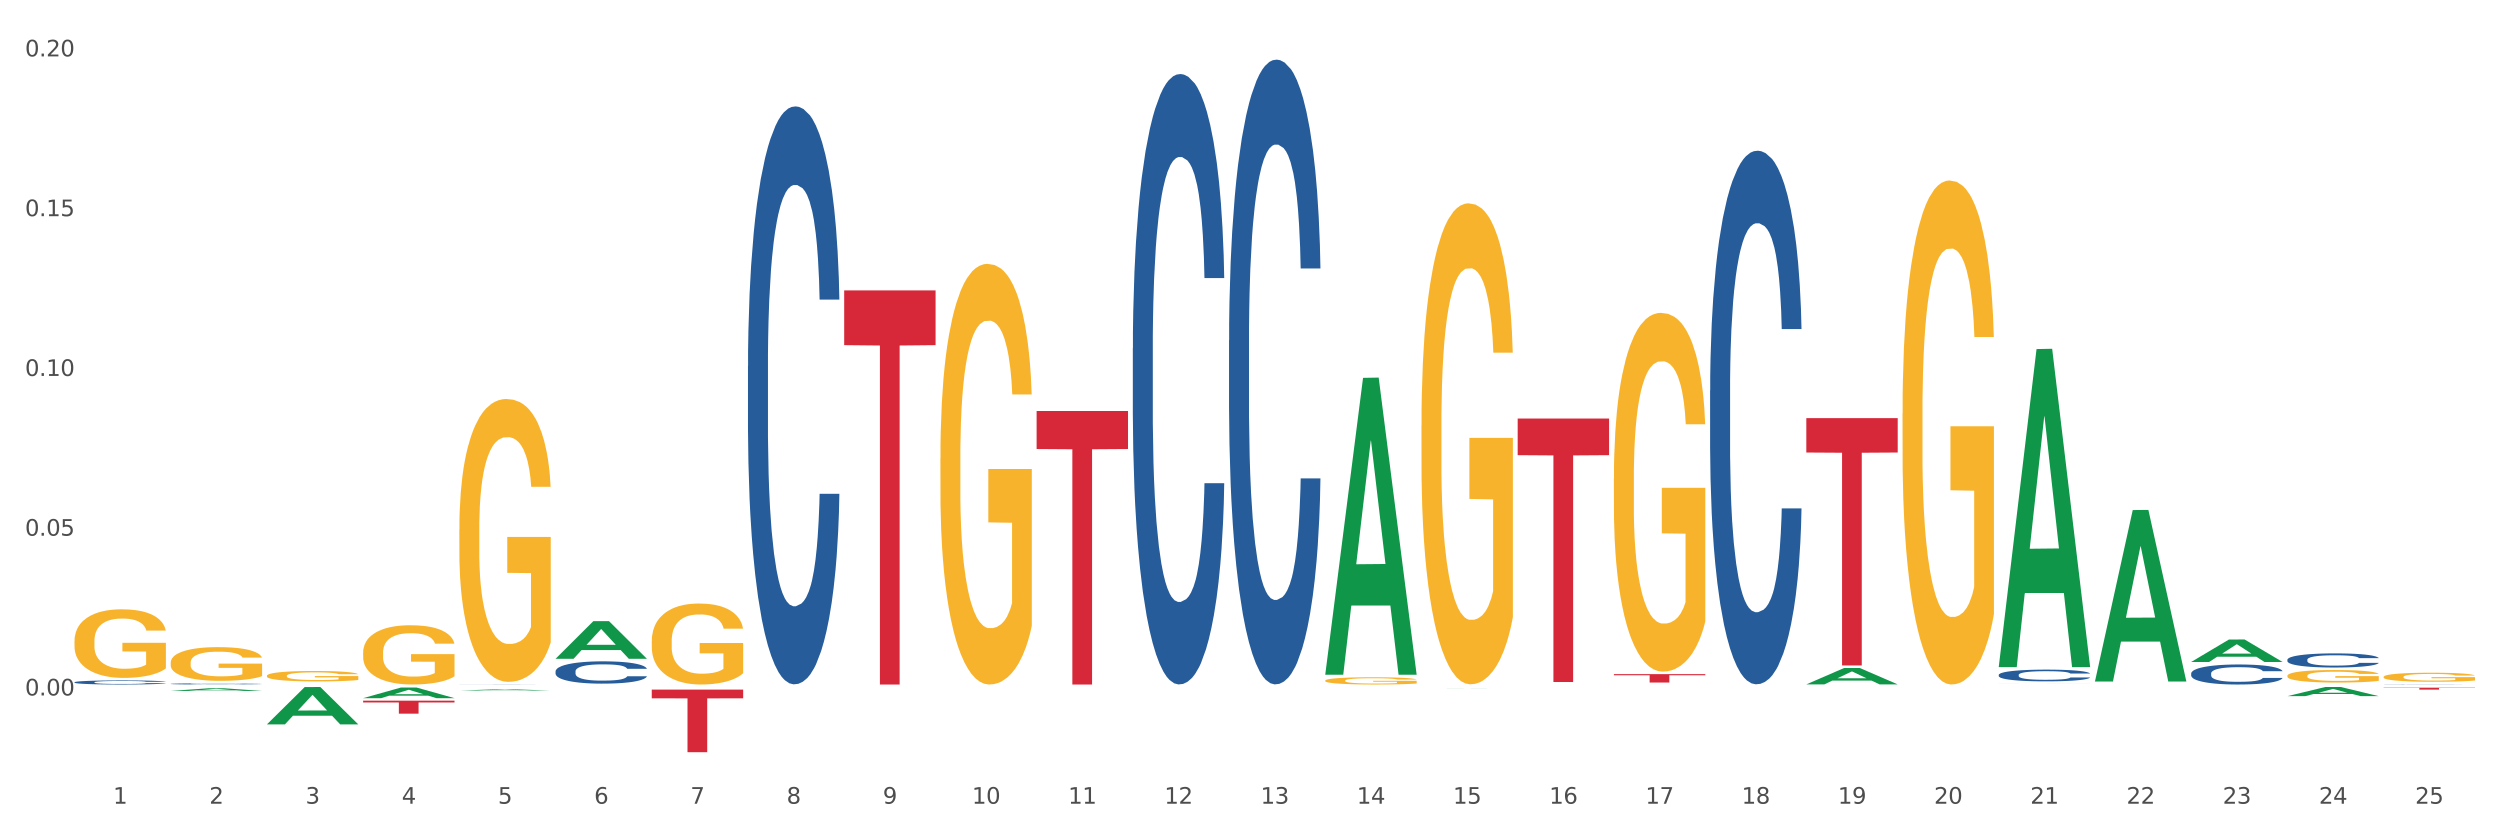 <?xml version="1.0" encoding="utf-8" standalone="no"?>
<!DOCTYPE svg PUBLIC "-//W3C//DTD SVG 1.1//EN"
  "http://www.w3.org/Graphics/SVG/1.1/DTD/svg11.dtd">
<svg xmlns:xlink="http://www.w3.org/1999/xlink" width="1080pt" height="360pt" viewBox="0 0 1080 360" xmlns="http://www.w3.org/2000/svg" version="1.1">
 <rect x="0" y="0" width="1080" height="360" fill="#333333" stroke="none"/>
 <defs>
  <style type="text/css">*{stroke-linejoin: round; stroke-linecap: butt}</style>
 </defs>
 <g id="figure_1">
  <g id="patch_1">
   <path d="M 0 360 
L 1080 360 
L 1080 0 
L 0 0 
z
" style="fill: #ffffff; stroke: #ffffff; stroke-linejoin: miter"/>
  </g>
  <g id="axes_1">
   <g id="matplotlib.axis_1">
    <g id="xtick_1">
     <g id="text_1">
      <!-- 1 -->
      <g style="fill: #4d4d4d" transform="translate(48.864 347.204) scale(0.096 -0.096)">
       <defs>
        <path id="DejaVuSans-31" d="M 794 531 
L 1825 531 
L 1825 4091 
L 703 3866 
L 703 4441 
L 1819 4666 
L 2450 4666 
L 2450 531 
L 3481 531 
L 3481 0 
L 794 0 
L 794 531 
z
" transform="scale(0.016)"/>
       </defs>
       <use xlink:href="#DejaVuSans-31"/>
      </g>
     </g>
    </g>
    <g id="xtick_2">
     <g id="text_2">
      <!-- 2 -->
      <g style="fill: #4d4d4d" transform="translate(90.428 347.204) scale(0.096 -0.096)">
       <defs>
        <path id="DejaVuSans-32" d="M 1228 531 
L 3431 531 
L 3431 0 
L 469 0 
L 469 531 
Q 828 903 1448 1529 
Q 2069 2156 2228 2338 
Q 2531 2678 2651 2914 
Q 2772 3150 2772 3378 
Q 2772 3750 2511 3984 
Q 2250 4219 1831 4219 
Q 1534 4219 1204 4116 
Q 875 4013 500 3803 
L 500 4441 
Q 881 4594 1212 4672 
Q 1544 4750 1819 4750 
Q 2544 4750 2975 4387 
Q 3406 4025 3406 3419 
Q 3406 3131 3298 2873 
Q 3191 2616 2906 2266 
Q 2828 2175 2409 1742 
Q 1991 1309 1228 531 
z
" transform="scale(0.016)"/>
       </defs>
       <use xlink:href="#DejaVuSans-32"/>
      </g>
     </g>
    </g>
    <g id="xtick_3">
     <g id="text_3">
      <!-- 3 -->
      <g style="fill: #4d4d4d" transform="translate(131.992 347.204) scale(0.096 -0.096)">
       <defs>
        <path id="DejaVuSans-33" d="M 2597 2516 
Q 3050 2419 3304 2112 
Q 3559 1806 3559 1356 
Q 3559 666 3084 287 
Q 2609 -91 1734 -91 
Q 1441 -91 1130 -33 
Q 819 25 488 141 
L 488 750 
Q 750 597 1062 519 
Q 1375 441 1716 441 
Q 2309 441 2620 675 
Q 2931 909 2931 1356 
Q 2931 1769 2642 2001 
Q 2353 2234 1838 2234 
L 1294 2234 
L 1294 2753 
L 1863 2753 
Q 2328 2753 2575 2939 
Q 2822 3125 2822 3475 
Q 2822 3834 2567 4026 
Q 2313 4219 1838 4219 
Q 1578 4219 1281 4162 
Q 984 4106 628 3988 
L 628 4550 
Q 988 4650 1302 4700 
Q 1616 4750 1894 4750 
Q 2613 4750 3031 4423 
Q 3450 4097 3450 3541 
Q 3450 3153 3228 2886 
Q 3006 2619 2597 2516 
z
" transform="scale(0.016)"/>
       </defs>
       <use xlink:href="#DejaVuSans-33"/>
      </g>
     </g>
    </g>
    <g id="xtick_4">
     <g id="text_4">
      <!-- 4 -->
      <g style="fill: #4d4d4d" transform="translate(173.556 347.204) scale(0.096 -0.096)">
       <defs>
        <path id="DejaVuSans-34" d="M 2419 4116 
L 825 1625 
L 2419 1625 
L 2419 4116 
z
M 2253 4666 
L 3047 4666 
L 3047 1625 
L 3713 1625 
L 3713 1100 
L 3047 1100 
L 3047 0 
L 2419 0 
L 2419 1100 
L 313 1100 
L 313 1709 
L 2253 4666 
z
" transform="scale(0.016)"/>
       </defs>
       <use xlink:href="#DejaVuSans-34"/>
      </g>
     </g>
    </g>
    <g id="xtick_5">
     <g id="text_5">
      <!-- 5 -->
      <g style="fill: #4d4d4d" transform="translate(215.12 347.204) scale(0.096 -0.096)">
       <defs>
        <path id="DejaVuSans-35" d="M 691 4666 
L 3169 4666 
L 3169 4134 
L 1269 4134 
L 1269 2991 
Q 1406 3038 1543 3061 
Q 1681 3084 1819 3084 
Q 2600 3084 3056 2656 
Q 3513 2228 3513 1497 
Q 3513 744 3044 326 
Q 2575 -91 1722 -91 
Q 1428 -91 1123 -41 
Q 819 9 494 109 
L 494 744 
Q 775 591 1075 516 
Q 1375 441 1709 441 
Q 2250 441 2565 725 
Q 2881 1009 2881 1497 
Q 2881 1984 2565 2268 
Q 2250 2553 1709 2553 
Q 1456 2553 1204 2497 
Q 953 2441 691 2322 
L 691 4666 
z
" transform="scale(0.016)"/>
       </defs>
       <use xlink:href="#DejaVuSans-35"/>
      </g>
     </g>
    </g>
    <g id="xtick_6">
     <g id="text_6">
      <!-- 6 -->
      <g style="fill: #4d4d4d" transform="translate(256.685 347.204) scale(0.096 -0.096)">
       <defs>
        <path id="DejaVuSans-36" d="M 2113 2584 
Q 1688 2584 1439 2293 
Q 1191 2003 1191 1497 
Q 1191 994 1439 701 
Q 1688 409 2113 409 
Q 2538 409 2786 701 
Q 3034 994 3034 1497 
Q 3034 2003 2786 2293 
Q 2538 2584 2113 2584 
z
M 3366 4563 
L 3366 3988 
Q 3128 4100 2886 4159 
Q 2644 4219 2406 4219 
Q 1781 4219 1451 3797 
Q 1122 3375 1075 2522 
Q 1259 2794 1537 2939 
Q 1816 3084 2150 3084 
Q 2853 3084 3261 2657 
Q 3669 2231 3669 1497 
Q 3669 778 3244 343 
Q 2819 -91 2113 -91 
Q 1303 -91 875 529 
Q 447 1150 447 2328 
Q 447 3434 972 4092 
Q 1497 4750 2381 4750 
Q 2619 4750 2861 4703 
Q 3103 4656 3366 4563 
z
" transform="scale(0.016)"/>
       </defs>
       <use xlink:href="#DejaVuSans-36"/>
      </g>
     </g>
    </g>
    <g id="xtick_7">
     <g id="text_7">
      <!-- 7 -->
      <g style="fill: #4d4d4d" transform="translate(298.249 347.204) scale(0.096 -0.096)">
       <defs>
        <path id="DejaVuSans-37" d="M 525 4666 
L 3525 4666 
L 3525 4397 
L 1831 0 
L 1172 0 
L 2766 4134 
L 525 4134 
L 525 4666 
z
" transform="scale(0.016)"/>
       </defs>
       <use xlink:href="#DejaVuSans-37"/>
      </g>
     </g>
    </g>
    <g id="xtick_8">
     <g id="text_8">
      <!-- 8 -->
      <g style="fill: #4d4d4d" transform="translate(339.813 347.204) scale(0.096 -0.096)">
       <defs>
        <path id="DejaVuSans-38" d="M 2034 2216 
Q 1584 2216 1326 1975 
Q 1069 1734 1069 1313 
Q 1069 891 1326 650 
Q 1584 409 2034 409 
Q 2484 409 2743 651 
Q 3003 894 3003 1313 
Q 3003 1734 2745 1975 
Q 2488 2216 2034 2216 
z
M 1403 2484 
Q 997 2584 770 2862 
Q 544 3141 544 3541 
Q 544 4100 942 4425 
Q 1341 4750 2034 4750 
Q 2731 4750 3128 4425 
Q 3525 4100 3525 3541 
Q 3525 3141 3298 2862 
Q 3072 2584 2669 2484 
Q 3125 2378 3379 2068 
Q 3634 1759 3634 1313 
Q 3634 634 3220 271 
Q 2806 -91 2034 -91 
Q 1263 -91 848 271 
Q 434 634 434 1313 
Q 434 1759 690 2068 
Q 947 2378 1403 2484 
z
M 1172 3481 
Q 1172 3119 1398 2916 
Q 1625 2713 2034 2713 
Q 2441 2713 2670 2916 
Q 2900 3119 2900 3481 
Q 2900 3844 2670 4047 
Q 2441 4250 2034 4250 
Q 1625 4250 1398 4047 
Q 1172 3844 1172 3481 
z
" transform="scale(0.016)"/>
       </defs>
       <use xlink:href="#DejaVuSans-38"/>
      </g>
     </g>
    </g>
    <g id="xtick_9">
     <g id="text_9">
      <!-- 9 -->
      <g style="fill: #4d4d4d" transform="translate(381.377 347.204) scale(0.096 -0.096)">
       <defs>
        <path id="DejaVuSans-39" d="M 703 97 
L 703 672 
Q 941 559 1184 500 
Q 1428 441 1663 441 
Q 2288 441 2617 861 
Q 2947 1281 2994 2138 
Q 2813 1869 2534 1725 
Q 2256 1581 1919 1581 
Q 1219 1581 811 2004 
Q 403 2428 403 3163 
Q 403 3881 828 4315 
Q 1253 4750 1959 4750 
Q 2769 4750 3195 4129 
Q 3622 3509 3622 2328 
Q 3622 1225 3098 567 
Q 2575 -91 1691 -91 
Q 1453 -91 1209 -44 
Q 966 3 703 97 
z
M 1959 2075 
Q 2384 2075 2632 2365 
Q 2881 2656 2881 3163 
Q 2881 3666 2632 3958 
Q 2384 4250 1959 4250 
Q 1534 4250 1286 3958 
Q 1038 3666 1038 3163 
Q 1038 2656 1286 2365 
Q 1534 2075 1959 2075 
z
" transform="scale(0.016)"/>
       </defs>
       <use xlink:href="#DejaVuSans-39"/>
      </g>
     </g>
    </g>
    <g id="xtick_10">
     <g id="text_10">
      <!-- 10 -->
      <g style="fill: #4d4d4d" transform="translate(419.887 347.204) scale(0.096 -0.096)">
       <defs>
        <path id="DejaVuSans-30" d="M 2034 4250 
Q 1547 4250 1301 3770 
Q 1056 3291 1056 2328 
Q 1056 1369 1301 889 
Q 1547 409 2034 409 
Q 2525 409 2770 889 
Q 3016 1369 3016 2328 
Q 3016 3291 2770 3770 
Q 2525 4250 2034 4250 
z
M 2034 4750 
Q 2819 4750 3233 4129 
Q 3647 3509 3647 2328 
Q 3647 1150 3233 529 
Q 2819 -91 2034 -91 
Q 1250 -91 836 529 
Q 422 1150 422 2328 
Q 422 3509 836 4129 
Q 1250 4750 2034 4750 
z
" transform="scale(0.016)"/>
       </defs>
       <use xlink:href="#DejaVuSans-31"/>
       <use xlink:href="#DejaVuSans-30" transform="translate(63.623 0)"/>
      </g>
     </g>
    </g>
    <g id="xtick_11">
     <g id="text_11">
      <!-- 11 -->
      <g style="fill: #4d4d4d" transform="translate(461.451 347.204) scale(0.096 -0.096)">
       <use xlink:href="#DejaVuSans-31"/>
       <use xlink:href="#DejaVuSans-31" transform="translate(63.623 0)"/>
      </g>
     </g>
    </g>
    <g id="xtick_12">
     <g id="text_12">
      <!-- 12 -->
      <g style="fill: #4d4d4d" transform="translate(503.015 347.204) scale(0.096 -0.096)">
       <use xlink:href="#DejaVuSans-31"/>
       <use xlink:href="#DejaVuSans-32" transform="translate(63.623 0)"/>
      </g>
     </g>
    </g>
    <g id="xtick_13">
     <g id="text_13">
      <!-- 13 -->
      <g style="fill: #4d4d4d" transform="translate(544.58 347.204) scale(0.096 -0.096)">
       <use xlink:href="#DejaVuSans-31"/>
       <use xlink:href="#DejaVuSans-33" transform="translate(63.623 0)"/>
      </g>
     </g>
    </g>
    <g id="xtick_14">
     <g id="text_14">
      <!-- 14 -->
      <g style="fill: #4d4d4d" transform="translate(586.144 347.204) scale(0.096 -0.096)">
       <use xlink:href="#DejaVuSans-31"/>
       <use xlink:href="#DejaVuSans-34" transform="translate(63.623 0)"/>
      </g>
     </g>
    </g>
    <g id="xtick_15">
     <g id="text_15">
      <!-- 15 -->
      <g style="fill: #4d4d4d" transform="translate(627.708 347.204) scale(0.096 -0.096)">
       <use xlink:href="#DejaVuSans-31"/>
       <use xlink:href="#DejaVuSans-35" transform="translate(63.623 0)"/>
      </g>
     </g>
    </g>
    <g id="xtick_16">
     <g id="text_16">
      <!-- 16 -->
      <g style="fill: #4d4d4d" transform="translate(669.272 347.204) scale(0.096 -0.096)">
       <use xlink:href="#DejaVuSans-31"/>
       <use xlink:href="#DejaVuSans-36" transform="translate(63.623 0)"/>
      </g>
     </g>
    </g>
    <g id="xtick_17">
     <g id="text_17">
      <!-- 17 -->
      <g style="fill: #4d4d4d" transform="translate(710.836 347.204) scale(0.096 -0.096)">
       <use xlink:href="#DejaVuSans-31"/>
       <use xlink:href="#DejaVuSans-37" transform="translate(63.623 0)"/>
      </g>
     </g>
    </g>
    <g id="xtick_18">
     <g id="text_18">
      <!-- 18 -->
      <g style="fill: #4d4d4d" transform="translate(752.4 347.204) scale(0.096 -0.096)">
       <use xlink:href="#DejaVuSans-31"/>
       <use xlink:href="#DejaVuSans-38" transform="translate(63.623 0)"/>
      </g>
     </g>
    </g>
    <g id="xtick_19">
     <g id="text_19">
      <!-- 19 -->
      <g style="fill: #4d4d4d" transform="translate(793.964 347.204) scale(0.096 -0.096)">
       <use xlink:href="#DejaVuSans-31"/>
       <use xlink:href="#DejaVuSans-39" transform="translate(63.623 0)"/>
      </g>
     </g>
    </g>
    <g id="xtick_20">
     <g id="text_20">
      <!-- 20 -->
      <g style="fill: #4d4d4d" transform="translate(835.528 347.204) scale(0.096 -0.096)">
       <use xlink:href="#DejaVuSans-32"/>
       <use xlink:href="#DejaVuSans-30" transform="translate(63.623 0)"/>
      </g>
     </g>
    </g>
    <g id="xtick_21">
     <g id="text_21">
      <!-- 21 -->
      <g style="fill: #4d4d4d" transform="translate(877.093 347.204) scale(0.096 -0.096)">
       <use xlink:href="#DejaVuSans-32"/>
       <use xlink:href="#DejaVuSans-31" transform="translate(63.623 0)"/>
      </g>
     </g>
    </g>
    <g id="xtick_22">
     <g id="text_22">
      <!-- 22 -->
      <g style="fill: #4d4d4d" transform="translate(918.657 347.204) scale(0.096 -0.096)">
       <use xlink:href="#DejaVuSans-32"/>
       <use xlink:href="#DejaVuSans-32" transform="translate(63.623 0)"/>
      </g>
     </g>
    </g>
    <g id="xtick_23">
     <g id="text_23">
      <!-- 23 -->
      <g style="fill: #4d4d4d" transform="translate(960.221 347.204) scale(0.096 -0.096)">
       <use xlink:href="#DejaVuSans-32"/>
       <use xlink:href="#DejaVuSans-33" transform="translate(63.623 0)"/>
      </g>
     </g>
    </g>
    <g id="xtick_24">
     <g id="text_24">
      <!-- 24 -->
      <g style="fill: #4d4d4d" transform="translate(1001.785 347.204) scale(0.096 -0.096)">
       <use xlink:href="#DejaVuSans-32"/>
       <use xlink:href="#DejaVuSans-34" transform="translate(63.623 0)"/>
      </g>
     </g>
    </g>
    <g id="xtick_25">
     <g id="text_25">
      <!-- 25 -->
      <g style="fill: #4d4d4d" transform="translate(1043.349 347.204) scale(0.096 -0.096)">
       <use xlink:href="#DejaVuSans-32"/>
       <use xlink:href="#DejaVuSans-35" transform="translate(63.623 0)"/>
      </g>
     </g>
    </g>
    <g id="xtick_26"/>
    <g id="xtick_27"/>
    <g id="xtick_28"/>
    <g id="xtick_29"/>
    <g id="xtick_30"/>
    <g id="xtick_31"/>
    <g id="xtick_32"/>
    <g id="xtick_33"/>
    <g id="xtick_34"/>
    <g id="xtick_35"/>
    <g id="xtick_36"/>
    <g id="xtick_37"/>
    <g id="xtick_38"/>
    <g id="xtick_39"/>
    <g id="xtick_40"/>
    <g id="xtick_41"/>
    <g id="xtick_42"/>
    <g id="xtick_43"/>
    <g id="xtick_44"/>
    <g id="xtick_45"/>
    <g id="xtick_46"/>
    <g id="xtick_47"/>
    <g id="xtick_48"/>
    <g id="xtick_49"/>
   </g>
   <g id="matplotlib.axis_2">
    <g id="ytick_1">
     <g id="text_26">
      <!-- 0.00 -->
      <g style="fill: #4d4d4d" transform="translate(10.8 300.44) scale(0.096 -0.096)">
       <defs>
        <path id="DejaVuSans-2e" d="M 684 794 
L 1344 794 
L 1344 0 
L 684 0 
L 684 794 
z
" transform="scale(0.016)"/>
       </defs>
       <use xlink:href="#DejaVuSans-30"/>
       <use xlink:href="#DejaVuSans-2e" transform="translate(63.623 0)"/>
       <use xlink:href="#DejaVuSans-30" transform="translate(95.41 0)"/>
       <use xlink:href="#DejaVuSans-30" transform="translate(159.033 0)"/>
      </g>
     </g>
    </g>
    <g id="ytick_2">
     <g id="text_27">
      <!-- 0.05 -->
      <g style="fill: #4d4d4d" transform="translate(10.8 231.423) scale(0.096 -0.096)">
       <use xlink:href="#DejaVuSans-30"/>
       <use xlink:href="#DejaVuSans-2e" transform="translate(63.623 0)"/>
       <use xlink:href="#DejaVuSans-30" transform="translate(95.41 0)"/>
       <use xlink:href="#DejaVuSans-35" transform="translate(159.033 0)"/>
      </g>
     </g>
    </g>
    <g id="ytick_3">
     <g id="text_28">
      <!-- 0.10 -->
      <g style="fill: #4d4d4d" transform="translate(10.8 162.406) scale(0.096 -0.096)">
       <use xlink:href="#DejaVuSans-30"/>
       <use xlink:href="#DejaVuSans-2e" transform="translate(63.623 0)"/>
       <use xlink:href="#DejaVuSans-31" transform="translate(95.41 0)"/>
       <use xlink:href="#DejaVuSans-30" transform="translate(159.033 0)"/>
      </g>
     </g>
    </g>
    <g id="ytick_4">
     <g id="text_29">
      <!-- 0.15 -->
      <g style="fill: #4d4d4d" transform="translate(10.8 93.389) scale(0.096 -0.096)">
       <use xlink:href="#DejaVuSans-30"/>
       <use xlink:href="#DejaVuSans-2e" transform="translate(63.623 0)"/>
       <use xlink:href="#DejaVuSans-31" transform="translate(95.41 0)"/>
       <use xlink:href="#DejaVuSans-35" transform="translate(159.033 0)"/>
      </g>
     </g>
    </g>
    <g id="ytick_5">
     <g id="text_30">
      <!-- 0.20 -->
      <g style="fill: #4d4d4d" transform="translate(10.8 24.372) scale(0.096 -0.096)">
       <use xlink:href="#DejaVuSans-30"/>
       <use xlink:href="#DejaVuSans-2e" transform="translate(63.623 0)"/>
       <use xlink:href="#DejaVuSans-32" transform="translate(95.41 0)"/>
       <use xlink:href="#DejaVuSans-30" transform="translate(159.033 0)"/>
      </g>
     </g>
    </g>
    <g id="ytick_6"/>
    <g id="ytick_7"/>
    <g id="ytick_8"/>
    <g id="ytick_9"/>
    <g id="ytick_10"/>
   </g>
   <g id="PolyCollection_1">
    <path d="M 239.996 284.586 
L 240.036 284.57 
L 256.319 268.339 
L 263.077 268.324 
L 279.482 284.616 
L 271.666 284.616 
L 268.124 280.822 
L 251.312 280.822 
L 251.19 280.884 
L 247.771 284.616 
L 239.996 284.616 
L 239.996 284.586 
L 253.429 278.558 
L 266.008 278.543 
L 259.779 271.797 
L 259.698 271.766 
L 259.616 271.812 
L 253.388 278.543 
L 253.429 278.558 
L 239.996 284.586 
z
" clip-path="url(#p09b6a5c013)" style="fill: #109648"/>
    <path d="M 572.509 291.255 
L 572.549 291.134 
L 588.832 163.234 
L 595.59 163.114 
L 611.995 291.496 
L 604.179 291.496 
L 600.637 261.6 
L 583.825 261.6 
L 583.703 262.083 
L 580.284 291.496 
L 572.509 291.496 
L 572.509 291.255 
L 585.942 243.76 
L 598.521 243.639 
L 592.292 190.478 
L 592.211 190.237 
L 592.13 190.598 
L 585.901 243.639 
L 585.942 243.76 
L 572.509 291.255 
z
" clip-path="url(#p09b6a5c013)" style="fill: #109648"/>
    <path d="M 614.073 297.307 
L 614.114 297.307 
L 630.396 297.278 
L 637.154 297.278 
L 653.559 297.308 
L 645.743 297.308 
L 642.201 297.301 
L 625.389 297.301 
L 625.267 297.301 
L 621.848 297.308 
L 614.073 297.308 
L 614.073 297.307 
L 627.506 297.297 
L 640.085 297.297 
L 633.856 297.285 
L 633.775 297.285 
L 633.694 297.285 
L 627.465 297.297 
L 627.506 297.297 
L 614.073 297.307 
z
" clip-path="url(#p09b6a5c013)" style="fill: #109648"/>
    <path d="M 780.329 295.651 
L 780.37 295.644 
L 796.653 288.573 
L 803.41 288.566 
L 819.815 295.664 
L 811.999 295.664 
L 808.458 294.011 
L 791.646 294.011 
L 791.524 294.038 
L 788.104 295.664 
L 780.329 295.664 
L 780.329 295.651 
L 793.763 293.025 
L 806.341 293.018 
L 800.113 290.079 
L 800.032 290.066 
L 799.95 290.086 
L 793.722 293.018 
L 793.763 293.025 
L 780.329 295.651 
z
" clip-path="url(#p09b6a5c013)" style="fill: #109648"/>
    <path d="M 73.739 298.476 
L 73.78 298.475 
L 90.063 297.335 
L 96.82 297.334 
L 113.225 298.479 
L 105.409 298.479 
L 101.868 298.212 
L 85.056 298.212 
L 84.934 298.216 
L 81.514 298.479 
L 73.739 298.479 
L 73.739 298.476 
L 87.172 298.053 
L 99.751 298.052 
L 93.523 297.578 
L 93.441 297.576 
L 93.36 297.579 
L 87.132 298.052 
L 87.172 298.053 
L 73.739 298.476 
z
" clip-path="url(#p09b6a5c013)" style="fill: #109648"/>
    <path d="M 115.303 312.918 
L 115.344 312.903 
L 131.627 296.808 
L 138.384 296.793 
L 154.789 312.948 
L 146.973 312.948 
L 143.432 309.186 
L 126.62 309.186 
L 126.498 309.247 
L 123.078 312.948 
L 115.303 312.948 
L 115.303 312.918 
L 128.737 306.941 
L 141.315 306.926 
L 135.087 300.236 
L 135.006 300.206 
L 134.924 300.251 
L 128.696 306.926 
L 128.737 306.941 
L 115.303 312.918 
z
" clip-path="url(#p09b6a5c013)" style="fill: #109648"/>
    <path d="M 905.022 294.288 
L 905.062 294.218 
L 921.345 220.347 
L 928.103 220.277 
L 944.508 294.427 
L 936.692 294.427 
L 933.15 277.16 
L 916.338 277.16 
L 916.216 277.439 
L 912.797 294.427 
L 905.022 294.427 
L 905.022 294.288 
L 918.455 266.856 
L 931.034 266.786 
L 924.805 236.082 
L 924.724 235.943 
L 924.643 236.152 
L 918.414 266.786 
L 918.455 266.856 
L 905.022 294.288 
z
" clip-path="url(#p09b6a5c013)" style="fill: #109648"/>
    <path d="M 863.458 287.934 
L 863.498 287.804 
L 879.781 150.795 
L 886.539 150.666 
L 902.943 288.192 
L 895.128 288.192 
L 891.586 256.167 
L 874.774 256.167 
L 874.652 256.684 
L 871.233 288.192 
L 863.458 288.192 
L 863.458 287.934 
L 876.891 237.056 
L 889.469 236.926 
L 883.241 179.979 
L 883.16 179.721 
L 883.078 180.108 
L 876.85 236.926 
L 876.891 237.056 
L 863.458 287.934 
z
" clip-path="url(#p09b6a5c013)" style="fill: #109648"/>
    <path d="M 156.867 301.6 
L 156.908 301.595 
L 173.191 297.016 
L 179.948 297.011 
L 196.353 301.608 
L 188.538 301.608 
L 184.996 300.538 
L 168.184 300.538 
L 168.062 300.555 
L 164.642 301.608 
L 156.867 301.608 
L 156.867 301.6 
L 170.301 299.899 
L 182.879 299.895 
L 176.651 297.991 
L 176.57 297.982 
L 176.488 297.995 
L 170.26 299.895 
L 170.301 299.899 
L 156.867 301.6 
z
" clip-path="url(#p09b6a5c013)" style="fill: #109648"/>
    <path d="M 198.432 298.319 
L 198.472 298.318 
L 214.755 297.761 
L 221.512 297.761 
L 237.917 298.32 
L 230.102 298.32 
L 226.56 298.19 
L 209.748 298.19 
L 209.626 298.192 
L 206.207 298.32 
L 198.432 298.32 
L 198.432 298.319 
L 211.865 298.112 
L 224.443 298.111 
L 218.215 297.88 
L 218.134 297.879 
L 218.052 297.88 
L 211.824 298.111 
L 211.865 298.112 
L 198.432 298.319 
z
" clip-path="url(#p09b6a5c013)" style="fill: #109648"/>
    <path d="M 863.458 295.443 
L 863.504 295.443 
L 863.504 295.442 
L 863.597 295.441 
L 864.064 295.44 
L 864.763 295.438 
L 865.276 295.438 
L 865.788 295.437 
L 866.395 295.437 
L 867.14 295.436 
L 868.492 295.435 
L 869.332 295.435 
L 870.357 295.434 
L 872.222 295.434 
L 873.574 295.433 
L 874.972 295.433 
L 877.257 295.433 
L 878.748 295.433 
L 880.333 295.432 
L 882.245 295.432 
L 883.69 295.432 
L 886.86 295.432 
L 889.564 295.433 
L 890.869 295.433 
L 892.548 295.433 
L 893.433 295.433 
L 894.878 295.433 
L 896.37 295.434 
L 897.396 295.434 
L 898.934 295.435 
L 900.1 295.436 
L 901.172 295.436 
L 901.731 295.437 
L 902.151 295.438 
L 902.524 295.438 
L 902.897 295.439 
L 894.506 295.439 
L 894.179 295.439 
L 893.666 295.438 
L 892.92 295.437 
L 892.268 295.437 
L 891.149 295.436 
L 890.123 295.436 
L 889.051 295.436 
L 887.746 295.436 
L 886.72 295.435 
L 885.275 295.435 
L 882.431 295.435 
L 880.52 295.436 
L 879.215 295.436 
L 878.376 295.436 
L 877.63 295.436 
L 876.79 295.436 
L 875.811 295.437 
L 875.112 295.437 
L 874.413 295.438 
L 873.854 295.438 
L 873.341 295.439 
L 872.921 295.439 
L 872.595 295.44 
L 872.315 295.441 
L 872.082 295.442 
L 872.082 295.445 
L 872.175 295.446 
L 872.408 295.446 
L 872.688 295.447 
L 873.154 295.448 
L 873.574 295.448 
L 874.366 295.449 
L 875.252 295.45 
L 875.951 295.45 
L 876.651 295.45 
L 877.863 295.451 
L 879.215 295.451 
L 880.38 295.451 
L 881.965 295.452 
L 883.037 295.452 
L 883.97 295.452 
L 886.254 295.452 
L 887.886 295.452 
L 889.704 295.452 
L 891.102 295.451 
L 892.268 295.451 
L 893.573 295.451 
L 894.412 295.45 
L 894.412 295.446 
L 884.156 295.446 
L 884.156 295.443 
L 902.943 295.443 
L 902.943 295.452 
L 902.151 295.452 
L 901.265 295.452 
L 900.333 295.453 
L 898.934 295.453 
L 897.256 295.454 
L 895.764 295.454 
L 894.179 295.454 
L 892.314 295.454 
L 889.89 295.455 
L 888.398 295.455 
L 886.534 295.455 
L 884.343 295.455 
L 882.431 295.455 
L 880.567 295.455 
L 878.609 295.454 
L 876.697 295.454 
L 875.252 295.454 
L 873.807 295.454 
L 872.268 295.453 
L 871.056 295.453 
L 870.124 295.452 
L 869.098 295.452 
L 867.98 295.451 
L 867.14 295.451 
L 866.395 295.45 
L 865.602 295.449 
L 865.043 295.449 
L 864.483 295.448 
L 864.157 295.447 
L 863.784 295.446 
L 863.504 295.445 
L 863.458 295.443 
z
" clip-path="url(#p09b6a5c013)" style="fill: #f7b32b"/>
    <path d="M 821.893 178.582 
L 821.94 178.383 
L 821.94 171.224 
L 822.033 165.059 
L 822.499 150.145 
L 823.199 137.816 
L 823.712 131.253 
L 824.224 125.884 
L 824.83 120.515 
L 825.576 114.947 
L 826.928 106.794 
L 827.767 102.618 
L 828.793 98.243 
L 830.658 91.88 
L 832.01 88.3 
L 833.408 85.317 
L 835.693 81.738 
L 837.184 80.147 
L 838.769 78.954 
L 840.681 78.159 
L 842.126 77.96 
L 845.296 78.556 
L 848 80.346 
L 849.305 81.738 
L 850.983 84.124 
L 851.869 85.715 
L 853.314 88.897 
L 854.806 93.073 
L 855.832 96.652 
L 857.37 103.413 
L 858.536 110.175 
L 859.608 118.527 
L 860.167 124.293 
L 860.587 129.663 
L 860.96 135.827 
L 861.333 145.571 
L 852.941 145.571 
L 852.615 138.611 
L 852.102 132.049 
L 851.356 125.685 
L 850.704 121.708 
L 849.585 116.737 
L 848.559 113.555 
L 847.487 111.169 
L 846.182 109.18 
L 845.156 108.186 
L 843.711 107.391 
L 840.867 107.589 
L 838.956 109.18 
L 837.651 111.169 
L 836.811 112.959 
L 836.065 114.947 
L 835.226 117.731 
L 834.247 121.907 
L 833.548 125.685 
L 832.849 130.458 
L 832.289 135.231 
L 831.777 140.799 
L 831.357 146.764 
L 831.031 152.929 
L 830.751 160.486 
L 830.518 173.014 
L 830.518 200.257 
L 830.611 206.422 
L 830.844 214.575 
L 831.124 220.739 
L 831.59 228.097 
L 832.01 233.068 
L 832.802 240.227 
L 833.688 246.193 
L 834.387 249.971 
L 835.086 253.153 
L 836.299 257.528 
L 837.651 261.107 
L 838.816 263.295 
L 840.401 265.283 
L 841.473 266.079 
L 842.406 266.477 
L 844.69 266.477 
L 846.322 265.88 
L 848.14 264.488 
L 849.538 262.698 
L 850.704 260.511 
L 852.009 256.931 
L 852.848 253.551 
L 852.848 211.99 
L 842.592 211.791 
L 842.592 184.15 
L 861.379 184.15 
L 861.379 265.283 
L 860.587 269.459 
L 859.701 273.238 
L 858.769 276.618 
L 857.37 280.794 
L 855.692 284.771 
L 854.2 287.555 
L 852.615 289.942 
L 850.75 292.129 
L 848.326 294.118 
L 846.834 294.913 
L 844.97 295.51 
L 842.779 295.709 
L 840.867 295.311 
L 839.002 294.317 
L 837.044 292.527 
L 835.133 289.942 
L 833.688 287.357 
L 832.243 284.175 
L 830.704 279.999 
L 829.492 276.022 
L 828.56 272.442 
L 827.534 267.869 
L 826.415 261.903 
L 825.576 256.534 
L 824.83 250.966 
L 824.038 243.807 
L 823.478 237.642 
L 822.919 229.887 
L 822.593 224.12 
L 822.22 215.171 
L 821.94 202.643 
L 821.893 178.582 
z
" clip-path="url(#p09b6a5c013)" style="fill: #f7b32b"/>
    <path d="M 447.816 177.558 
L 487.302 177.558 
L 487.302 193.977 
L 471.77 194.088 
L 471.77 295.709 
L 463.255 295.709 
L 463.255 194.088 
L 447.816 193.977 
L 447.816 177.669 
L 447.816 177.558 
z
" clip-path="url(#p09b6a5c013)" style="fill: #d62839"/>
    <path d="M 364.688 125.438 
L 404.174 125.438 
L 404.174 149.1 
L 388.642 149.26 
L 388.642 295.709 
L 380.127 295.709 
L 380.127 149.26 
L 364.688 149.1 
L 364.688 125.597 
L 364.688 125.438 
z
" clip-path="url(#p09b6a5c013)" style="fill: #d62839"/>
    <path d="M 281.56 297.921 
L 321.046 297.921 
L 321.046 301.677 
L 305.513 301.703 
L 305.513 324.95 
L 296.999 324.95 
L 296.999 301.703 
L 281.56 301.677 
L 281.56 297.947 
L 281.56 297.921 
z
" clip-path="url(#p09b6a5c013)" style="fill: #d62839"/>
    <path d="M 156.867 302.692 
L 196.353 302.692 
L 196.353 303.474 
L 180.821 303.479 
L 180.821 308.318 
L 172.306 308.318 
L 172.306 303.479 
L 156.867 303.474 
L 156.867 302.698 
L 156.867 302.692 
z
" clip-path="url(#p09b6a5c013)" style="fill: #d62839"/>
    <path d="M 946.586 285.953 
L 946.627 285.944 
L 962.909 276.269 
L 969.667 276.26 
L 986.072 285.972 
L 978.256 285.972 
L 974.714 283.71 
L 957.902 283.71 
L 957.78 283.747 
L 954.361 285.972 
L 946.586 285.972 
L 946.586 285.953 
L 960.019 282.361 
L 972.598 282.351 
L 966.369 278.33 
L 966.288 278.312 
L 966.207 278.339 
L 959.978 282.351 
L 960.019 282.361 
L 946.586 285.953 
z
" clip-path="url(#p09b6a5c013)" style="fill: #109648"/>
    <path d="M 988.15 300.734 
L 988.191 300.73 
L 1004.474 296.796 
L 1011.231 296.793 
L 1027.636 300.741 
L 1019.82 300.741 
L 1016.279 299.822 
L 999.467 299.822 
L 999.344 299.837 
L 995.925 300.741 
L 988.15 300.741 
L 988.15 300.734 
L 1001.583 299.273 
L 1014.162 299.269 
L 1007.934 297.634 
L 1007.852 297.627 
L 1007.771 297.638 
L 1001.543 299.269 
L 1001.583 299.273 
L 988.15 300.734 
z
" clip-path="url(#p09b6a5c013)" style="fill: #109648"/>
    <path d="M 281.56 276.893 
L 281.606 276.861 
L 281.606 275.711 
L 281.7 274.72 
L 282.166 272.324 
L 282.865 270.344 
L 283.378 269.289 
L 283.891 268.427 
L 284.497 267.564 
L 285.243 266.67 
L 286.595 265.36 
L 287.434 264.689 
L 288.459 263.986 
L 290.324 262.964 
L 291.676 262.389 
L 293.075 261.91 
L 295.359 261.335 
L 296.851 261.079 
L 298.436 260.888 
L 300.347 260.76 
L 301.792 260.728 
L 304.962 260.824 
L 307.666 261.111 
L 308.971 261.335 
L 310.65 261.718 
L 311.536 261.974 
L 312.981 262.485 
L 314.472 263.156 
L 315.498 263.731 
L 317.036 264.817 
L 318.202 265.903 
L 319.274 267.245 
L 319.834 268.171 
L 320.253 269.034 
L 320.626 270.024 
L 320.999 271.59 
L 312.608 271.59 
L 312.281 270.471 
L 311.769 269.417 
L 311.023 268.395 
L 310.37 267.756 
L 309.251 266.957 
L 308.226 266.446 
L 307.153 266.063 
L 305.848 265.743 
L 304.822 265.584 
L 303.377 265.456 
L 300.534 265.488 
L 298.622 265.743 
L 297.317 266.063 
L 296.478 266.35 
L 295.732 266.67 
L 294.893 267.117 
L 293.914 267.788 
L 293.214 268.395 
L 292.515 269.162 
L 291.956 269.928 
L 291.443 270.823 
L 291.023 271.781 
L 290.697 272.772 
L 290.417 273.985 
L 290.184 275.998 
L 290.184 280.375 
L 290.277 281.365 
L 290.511 282.675 
L 290.79 283.665 
L 291.256 284.847 
L 291.676 285.646 
L 292.469 286.796 
L 293.354 287.754 
L 294.054 288.361 
L 294.753 288.872 
L 295.965 289.575 
L 297.317 290.15 
L 298.482 290.501 
L 300.067 290.821 
L 301.14 290.949 
L 302.072 291.013 
L 304.356 291.013 
L 305.988 290.917 
L 307.806 290.693 
L 309.205 290.406 
L 310.37 290.054 
L 311.675 289.479 
L 312.514 288.936 
L 312.514 282.259 
L 302.258 282.227 
L 302.258 277.787 
L 321.046 277.787 
L 321.046 290.821 
L 320.253 291.492 
L 319.367 292.099 
L 318.435 292.642 
L 317.036 293.313 
L 315.358 293.952 
L 313.866 294.399 
L 312.281 294.782 
L 310.417 295.134 
L 307.992 295.453 
L 306.501 295.581 
L 304.636 295.677 
L 302.445 295.709 
L 300.534 295.645 
L 298.669 295.485 
L 296.711 295.197 
L 294.799 294.782 
L 293.354 294.367 
L 291.909 293.856 
L 290.371 293.185 
L 289.159 292.546 
L 288.226 291.971 
L 287.201 291.236 
L 286.082 290.278 
L 285.243 289.415 
L 284.497 288.521 
L 283.704 287.371 
L 283.145 286.38 
L 282.585 285.135 
L 282.259 284.208 
L 281.886 282.771 
L 281.606 280.758 
L 281.56 276.893 
z
" clip-path="url(#p09b6a5c013)" style="fill: #f7b32b"/>
    <path d="M 198.432 228.831 
L 198.478 228.719 
L 198.478 224.702 
L 198.571 221.242 
L 199.038 212.873 
L 199.737 205.954 
L 200.25 202.271 
L 200.762 199.258 
L 201.368 196.245 
L 202.114 193.12 
L 203.466 188.545 
L 204.305 186.201 
L 205.331 183.746 
L 207.196 180.175 
L 208.548 178.166 
L 209.946 176.492 
L 212.231 174.484 
L 213.722 173.591 
L 215.307 172.921 
L 217.219 172.475 
L 218.664 172.363 
L 221.834 172.698 
L 224.538 173.702 
L 225.843 174.484 
L 227.521 175.823 
L 228.407 176.715 
L 229.852 178.501 
L 231.344 180.845 
L 232.37 182.853 
L 233.908 186.647 
L 235.074 190.442 
L 236.146 195.129 
L 236.705 198.365 
L 237.125 201.378 
L 237.498 204.838 
L 237.871 210.306 
L 229.479 210.306 
L 229.153 206.4 
L 228.64 202.717 
L 227.894 199.146 
L 227.242 196.914 
L 226.123 194.124 
L 225.097 192.339 
L 224.025 191 
L 222.72 189.884 
L 221.694 189.326 
L 220.249 188.879 
L 217.405 188.991 
L 215.494 189.884 
L 214.189 191 
L 213.349 192.004 
L 212.604 193.12 
L 211.764 194.682 
L 210.785 197.026 
L 210.086 199.146 
L 209.387 201.825 
L 208.827 204.503 
L 208.315 207.627 
L 207.895 210.975 
L 207.569 214.435 
L 207.289 218.675 
L 207.056 225.706 
L 207.056 240.995 
L 207.149 244.454 
L 207.382 249.03 
L 207.662 252.489 
L 208.128 256.618 
L 208.548 259.408 
L 209.34 263.425 
L 210.226 266.773 
L 210.925 268.894 
L 211.625 270.679 
L 212.837 273.134 
L 214.189 275.143 
L 215.354 276.37 
L 216.939 277.486 
L 218.011 277.933 
L 218.944 278.156 
L 221.228 278.156 
L 222.86 277.821 
L 224.678 277.04 
L 226.076 276.036 
L 227.242 274.808 
L 228.547 272.799 
L 229.386 270.902 
L 229.386 247.579 
L 219.13 247.467 
L 219.13 231.955 
L 237.917 231.955 
L 237.917 277.486 
L 237.125 279.83 
L 236.239 281.95 
L 235.307 283.847 
L 233.908 286.191 
L 232.23 288.423 
L 230.738 289.985 
L 229.153 291.324 
L 227.288 292.552 
L 224.864 293.668 
L 223.372 294.114 
L 221.508 294.449 
L 219.317 294.561 
L 217.405 294.337 
L 215.541 293.779 
L 213.583 292.775 
L 211.671 291.324 
L 210.226 289.874 
L 208.781 288.088 
L 207.242 285.745 
L 206.03 283.513 
L 205.098 281.504 
L 204.072 278.937 
L 202.954 275.589 
L 202.114 272.576 
L 201.368 269.452 
L 200.576 265.434 
L 200.017 261.975 
L 199.457 257.622 
L 199.131 254.386 
L 198.758 249.364 
L 198.478 242.334 
L 198.432 228.831 
z
" clip-path="url(#p09b6a5c013)" style="fill: #f7b32b"/>
    <path d="M 115.303 291.949 
L 115.35 291.945 
L 115.35 291.797 
L 115.443 291.669 
L 115.909 291.361 
L 116.609 291.105 
L 117.121 290.97 
L 117.634 290.858 
L 118.24 290.747 
L 118.986 290.632 
L 120.338 290.463 
L 121.177 290.377 
L 122.203 290.286 
L 124.068 290.155 
L 125.419 290.081 
L 126.818 290.019 
L 129.102 289.945 
L 130.594 289.912 
L 132.179 289.887 
L 134.091 289.871 
L 135.536 289.867 
L 138.706 289.879 
L 141.41 289.916 
L 142.715 289.945 
L 144.393 289.994 
L 145.279 290.027 
L 146.724 290.093 
L 148.216 290.18 
L 149.242 290.254 
L 150.78 290.393 
L 151.945 290.533 
L 153.018 290.706 
L 153.577 290.826 
L 153.997 290.937 
L 154.37 291.064 
L 154.743 291.266 
L 146.351 291.266 
L 146.025 291.122 
L 145.512 290.986 
L 144.766 290.854 
L 144.114 290.772 
L 142.995 290.669 
L 141.969 290.603 
L 140.897 290.554 
L 139.592 290.513 
L 138.566 290.492 
L 137.121 290.476 
L 134.277 290.48 
L 132.366 290.513 
L 131.06 290.554 
L 130.221 290.591 
L 129.475 290.632 
L 128.636 290.69 
L 127.657 290.776 
L 126.958 290.854 
L 126.259 290.953 
L 125.699 291.052 
L 125.186 291.167 
L 124.767 291.291 
L 124.44 291.418 
L 124.161 291.575 
L 123.928 291.834 
L 123.928 292.398 
L 124.021 292.525 
L 124.254 292.694 
L 124.534 292.821 
L 125 292.974 
L 125.419 293.076 
L 126.212 293.225 
L 127.098 293.348 
L 127.797 293.426 
L 128.496 293.492 
L 129.708 293.583 
L 131.06 293.657 
L 132.226 293.702 
L 133.811 293.743 
L 134.883 293.76 
L 135.815 293.768 
L 138.1 293.768 
L 139.731 293.755 
L 141.55 293.727 
L 142.948 293.69 
L 144.114 293.644 
L 145.419 293.57 
L 146.258 293.5 
L 146.258 292.64 
L 136.002 292.636 
L 136.002 292.064 
L 154.789 292.064 
L 154.789 293.743 
L 153.997 293.83 
L 153.111 293.908 
L 152.179 293.978 
L 150.78 294.064 
L 149.102 294.146 
L 147.61 294.204 
L 146.025 294.253 
L 144.16 294.299 
L 141.736 294.34 
L 140.244 294.356 
L 138.379 294.369 
L 136.188 294.373 
L 134.277 294.365 
L 132.412 294.344 
L 130.454 294.307 
L 128.543 294.253 
L 127.098 294.2 
L 125.653 294.134 
L 124.114 294.048 
L 122.902 293.965 
L 121.97 293.891 
L 120.944 293.797 
L 119.825 293.673 
L 118.986 293.562 
L 118.24 293.447 
L 117.448 293.299 
L 116.888 293.171 
L 116.329 293.011 
L 116.003 292.891 
L 115.63 292.706 
L 115.35 292.447 
L 115.303 291.949 
z
" clip-path="url(#p09b6a5c013)" style="fill: #f7b32b"/>
    <path d="M 156.867 281.939 
L 156.914 281.916 
L 156.914 281.074 
L 157.007 280.349 
L 157.473 278.596 
L 158.173 277.147 
L 158.686 276.375 
L 159.198 275.744 
L 159.804 275.113 
L 160.55 274.458 
L 161.902 273.5 
L 162.741 273.009 
L 163.767 272.495 
L 165.632 271.746 
L 166.984 271.326 
L 168.382 270.975 
L 170.666 270.554 
L 172.158 270.367 
L 173.743 270.227 
L 175.655 270.133 
L 177.1 270.11 
L 180.27 270.18 
L 182.974 270.391 
L 184.279 270.554 
L 185.957 270.835 
L 186.843 271.022 
L 188.288 271.396 
L 189.78 271.887 
L 190.806 272.308 
L 192.344 273.102 
L 193.51 273.897 
L 194.582 274.879 
L 195.141 275.557 
L 195.561 276.188 
L 195.934 276.913 
L 196.307 278.058 
L 187.915 278.058 
L 187.589 277.24 
L 187.076 276.469 
L 186.33 275.721 
L 185.678 275.253 
L 184.559 274.669 
L 183.533 274.295 
L 182.461 274.014 
L 181.156 273.78 
L 180.13 273.663 
L 178.685 273.57 
L 175.841 273.593 
L 173.93 273.78 
L 172.624 274.014 
L 171.785 274.224 
L 171.039 274.458 
L 170.2 274.786 
L 169.221 275.276 
L 168.522 275.721 
L 167.823 276.282 
L 167.263 276.843 
L 166.751 277.497 
L 166.331 278.199 
L 166.005 278.923 
L 165.725 279.812 
L 165.492 281.285 
L 165.492 284.487 
L 165.585 285.212 
L 165.818 286.17 
L 166.098 286.895 
L 166.564 287.76 
L 166.984 288.345 
L 167.776 289.186 
L 168.662 289.888 
L 169.361 290.332 
L 170.06 290.706 
L 171.273 291.22 
L 172.624 291.641 
L 173.79 291.898 
L 175.375 292.132 
L 176.447 292.225 
L 177.38 292.272 
L 179.664 292.272 
L 181.296 292.202 
L 183.114 292.038 
L 184.512 291.828 
L 185.678 291.571 
L 186.983 291.15 
L 187.822 290.753 
L 187.822 285.867 
L 177.566 285.843 
L 177.566 282.594 
L 196.353 282.594 
L 196.353 292.132 
L 195.561 292.623 
L 194.675 293.067 
L 193.743 293.464 
L 192.344 293.955 
L 190.666 294.423 
L 189.174 294.75 
L 187.589 295.031 
L 185.724 295.288 
L 183.3 295.522 
L 181.808 295.615 
L 179.944 295.685 
L 177.752 295.709 
L 175.841 295.662 
L 173.976 295.545 
L 172.018 295.335 
L 170.107 295.031 
L 168.662 294.727 
L 167.217 294.353 
L 165.678 293.862 
L 164.466 293.394 
L 163.534 292.973 
L 162.508 292.436 
L 161.389 291.734 
L 160.55 291.103 
L 159.804 290.449 
L 159.012 289.607 
L 158.452 288.882 
L 157.893 287.971 
L 157.567 287.293 
L 157.194 286.241 
L 156.914 284.768 
L 156.867 281.939 
z
" clip-path="url(#p09b6a5c013)" style="fill: #f7b32b"/>
    <path d="M 32.175 276.92 
L 32.222 276.893 
L 32.222 275.919 
L 32.315 275.08 
L 32.781 273.05 
L 33.48 271.373 
L 33.993 270.48 
L 34.506 269.749 
L 35.112 269.018 
L 35.858 268.261 
L 37.21 267.151 
L 38.049 266.583 
L 39.075 265.988 
L 40.939 265.122 
L 42.291 264.635 
L 43.69 264.229 
L 45.974 263.742 
L 47.466 263.525 
L 49.051 263.363 
L 50.962 263.255 
L 52.407 263.228 
L 55.578 263.309 
L 58.281 263.552 
L 59.587 263.742 
L 61.265 264.066 
L 62.151 264.283 
L 63.596 264.716 
L 65.088 265.284 
L 66.113 265.771 
L 67.652 266.691 
L 68.817 267.611 
L 69.889 268.748 
L 70.449 269.533 
L 70.868 270.263 
L 71.241 271.102 
L 71.614 272.428 
L 63.223 272.428 
L 62.897 271.481 
L 62.384 270.588 
L 61.638 269.722 
L 60.985 269.181 
L 59.866 268.504 
L 58.841 268.071 
L 57.769 267.747 
L 56.463 267.476 
L 55.438 267.341 
L 53.992 267.232 
L 51.149 267.26 
L 49.237 267.476 
L 47.932 267.747 
L 47.093 267.99 
L 46.347 268.261 
L 45.508 268.64 
L 44.529 269.208 
L 43.83 269.722 
L 43.13 270.371 
L 42.571 271.021 
L 42.058 271.779 
L 41.639 272.59 
L 41.312 273.429 
L 41.033 274.457 
L 40.799 276.162 
L 40.799 279.869 
L 40.893 280.708 
L 41.126 281.818 
L 41.405 282.657 
L 41.872 283.658 
L 42.291 284.334 
L 43.084 285.308 
L 43.969 286.12 
L 44.669 286.634 
L 45.368 287.067 
L 46.58 287.663 
L 47.932 288.15 
L 49.098 288.447 
L 50.683 288.718 
L 51.755 288.826 
L 52.687 288.88 
L 54.971 288.88 
L 56.603 288.799 
L 58.421 288.61 
L 59.82 288.366 
L 60.985 288.069 
L 62.291 287.581 
L 63.13 287.121 
L 63.13 281.466 
L 52.874 281.439 
L 52.874 277.678 
L 71.661 277.678 
L 71.661 288.718 
L 70.868 289.286 
L 69.983 289.8 
L 69.05 290.26 
L 67.652 290.829 
L 65.973 291.37 
L 64.482 291.749 
L 62.897 292.073 
L 61.032 292.371 
L 58.608 292.642 
L 57.116 292.75 
L 55.251 292.831 
L 53.06 292.858 
L 51.149 292.804 
L 49.284 292.669 
L 47.326 292.425 
L 45.415 292.073 
L 43.969 291.722 
L 42.524 291.289 
L 40.986 290.72 
L 39.774 290.179 
L 38.841 289.692 
L 37.816 289.07 
L 36.697 288.258 
L 35.858 287.527 
L 35.112 286.77 
L 34.319 285.796 
L 33.76 284.957 
L 33.201 283.901 
L 32.874 283.117 
L 32.501 281.899 
L 32.222 280.194 
L 32.175 276.92 
z
" clip-path="url(#p09b6a5c013)" style="fill: #f7b32b"/>
    <path d="M 73.739 286.292 
L 73.786 286.278 
L 73.786 285.8 
L 73.879 285.388 
L 74.345 284.391 
L 75.044 283.567 
L 75.557 283.128 
L 76.07 282.77 
L 76.676 282.411 
L 77.422 282.039 
L 78.774 281.494 
L 79.613 281.215 
L 80.639 280.922 
L 82.503 280.497 
L 83.855 280.258 
L 85.254 280.058 
L 87.538 279.819 
L 89.03 279.713 
L 90.615 279.633 
L 92.526 279.58 
L 93.972 279.567 
L 97.142 279.606 
L 99.846 279.726 
L 101.151 279.819 
L 102.829 279.979 
L 103.715 280.085 
L 105.16 280.298 
L 106.652 280.577 
L 107.677 280.816 
L 109.216 281.268 
L 110.381 281.72 
L 111.454 282.278 
L 112.013 282.663 
L 112.433 283.022 
L 112.805 283.434 
L 113.178 284.085 
L 104.787 284.085 
L 104.461 283.62 
L 103.948 283.182 
L 103.202 282.756 
L 102.549 282.49 
L 101.431 282.158 
L 100.405 281.946 
L 99.333 281.786 
L 98.027 281.653 
L 97.002 281.587 
L 95.557 281.534 
L 92.713 281.547 
L 90.802 281.653 
L 89.496 281.786 
L 88.657 281.906 
L 87.911 282.039 
L 87.072 282.225 
L 86.093 282.504 
L 85.394 282.756 
L 84.694 283.075 
L 84.135 283.394 
L 83.622 283.766 
L 83.203 284.165 
L 82.876 284.577 
L 82.597 285.082 
L 82.364 285.919 
L 82.364 287.74 
L 82.457 288.152 
L 82.69 288.697 
L 82.97 289.109 
L 83.436 289.601 
L 83.855 289.933 
L 84.648 290.412 
L 85.534 290.81 
L 86.233 291.063 
L 86.932 291.275 
L 88.144 291.568 
L 89.496 291.807 
L 90.662 291.953 
L 92.247 292.086 
L 93.319 292.139 
L 94.251 292.166 
L 96.536 292.166 
L 98.167 292.126 
L 99.985 292.033 
L 101.384 291.913 
L 102.549 291.767 
L 103.855 291.528 
L 104.694 291.302 
L 104.694 288.524 
L 94.438 288.511 
L 94.438 286.664 
L 113.225 286.664 
L 113.225 292.086 
L 112.433 292.365 
L 111.547 292.618 
L 110.614 292.844 
L 109.216 293.123 
L 107.538 293.389 
L 106.046 293.575 
L 104.461 293.734 
L 102.596 293.88 
L 100.172 294.013 
L 98.68 294.066 
L 96.815 294.106 
L 94.624 294.12 
L 92.713 294.093 
L 90.848 294.027 
L 88.89 293.907 
L 86.979 293.734 
L 85.534 293.561 
L 84.088 293.349 
L 82.55 293.07 
L 81.338 292.804 
L 80.406 292.565 
L 79.38 292.259 
L 78.261 291.86 
L 77.422 291.501 
L 76.676 291.129 
L 75.884 290.651 
L 75.324 290.239 
L 74.765 289.72 
L 74.438 289.335 
L 74.065 288.737 
L 73.786 287.9 
L 73.739 286.292 
z
" clip-path="url(#p09b6a5c013)" style="fill: #f7b32b"/>
    <path d="M 1029.714 292.423 
L 1029.761 292.42 
L 1029.761 292.291 
L 1029.854 292.181 
L 1030.32 291.913 
L 1031.019 291.692 
L 1031.532 291.574 
L 1032.045 291.478 
L 1032.651 291.381 
L 1033.397 291.281 
L 1034.749 291.135 
L 1035.588 291.06 
L 1036.614 290.982 
L 1038.478 290.868 
L 1039.83 290.803 
L 1041.229 290.75 
L 1043.513 290.686 
L 1045.005 290.657 
L 1046.59 290.636 
L 1048.501 290.621 
L 1049.947 290.618 
L 1053.117 290.628 
L 1055.82 290.661 
L 1057.126 290.686 
L 1058.804 290.728 
L 1059.69 290.757 
L 1061.135 290.814 
L 1062.627 290.889 
L 1063.652 290.953 
L 1065.191 291.074 
L 1066.356 291.196 
L 1067.428 291.346 
L 1067.988 291.449 
L 1068.407 291.545 
L 1068.78 291.656 
L 1069.153 291.831 
L 1060.762 291.831 
L 1060.436 291.706 
L 1059.923 291.588 
L 1059.177 291.474 
L 1058.524 291.403 
L 1057.406 291.314 
L 1056.38 291.256 
L 1055.308 291.214 
L 1054.002 291.178 
L 1052.977 291.16 
L 1051.532 291.146 
L 1048.688 291.149 
L 1046.776 291.178 
L 1045.471 291.214 
L 1044.632 291.246 
L 1043.886 291.281 
L 1043.047 291.331 
L 1042.068 291.406 
L 1041.369 291.474 
L 1040.669 291.56 
L 1040.11 291.645 
L 1039.597 291.745 
L 1039.178 291.852 
L 1038.851 291.963 
L 1038.572 292.098 
L 1038.339 292.323 
L 1038.339 292.812 
L 1038.432 292.923 
L 1038.665 293.069 
L 1038.945 293.18 
L 1039.411 293.312 
L 1039.83 293.401 
L 1040.623 293.529 
L 1041.509 293.636 
L 1042.208 293.704 
L 1042.907 293.761 
L 1044.119 293.84 
L 1045.471 293.904 
L 1046.637 293.943 
L 1048.222 293.979 
L 1049.294 293.993 
L 1050.226 294 
L 1052.511 294 
L 1054.142 293.989 
L 1055.96 293.964 
L 1057.359 293.932 
L 1058.524 293.893 
L 1059.83 293.829 
L 1060.669 293.768 
L 1060.669 293.023 
L 1050.413 293.019 
L 1050.413 292.523 
L 1069.2 292.523 
L 1069.2 293.979 
L 1068.407 294.054 
L 1067.522 294.121 
L 1066.589 294.182 
L 1065.191 294.257 
L 1063.513 294.328 
L 1062.021 294.378 
L 1060.436 294.421 
L 1058.571 294.46 
L 1056.147 294.496 
L 1054.655 294.51 
L 1052.79 294.521 
L 1050.599 294.525 
L 1048.688 294.517 
L 1046.823 294.5 
L 1044.865 294.467 
L 1042.954 294.421 
L 1041.509 294.375 
L 1040.063 294.318 
L 1038.525 294.243 
L 1037.313 294.171 
L 1036.381 294.107 
L 1035.355 294.025 
L 1034.236 293.918 
L 1033.397 293.822 
L 1032.651 293.722 
L 1031.859 293.593 
L 1031.299 293.483 
L 1030.74 293.344 
L 1030.413 293.24 
L 1030.04 293.08 
L 1029.761 292.855 
L 1029.714 292.423 
z
" clip-path="url(#p09b6a5c013)" style="fill: #f7b32b"/>
    <path d="M 988.15 291.955 
L 988.197 291.95 
L 988.197 291.772 
L 988.29 291.619 
L 988.756 291.248 
L 989.455 290.942 
L 989.968 290.779 
L 990.481 290.645 
L 991.087 290.512 
L 991.833 290.373 
L 993.185 290.171 
L 994.024 290.067 
L 995.049 289.958 
L 996.914 289.8 
L 998.266 289.711 
L 999.665 289.637 
L 1001.949 289.548 
L 1003.441 289.509 
L 1005.026 289.479 
L 1006.937 289.459 
L 1008.382 289.454 
L 1011.552 289.469 
L 1014.256 289.513 
L 1015.562 289.548 
L 1017.24 289.607 
L 1018.126 289.647 
L 1019.571 289.726 
L 1021.063 289.83 
L 1022.088 289.919 
L 1023.627 290.087 
L 1024.792 290.255 
L 1025.864 290.462 
L 1026.424 290.606 
L 1026.843 290.739 
L 1027.216 290.892 
L 1027.589 291.134 
L 1019.198 291.134 
L 1018.872 290.961 
L 1018.359 290.798 
L 1017.613 290.64 
L 1016.96 290.541 
L 1015.841 290.418 
L 1014.816 290.339 
L 1013.744 290.279 
L 1012.438 290.23 
L 1011.413 290.205 
L 1009.967 290.186 
L 1007.124 290.191 
L 1005.212 290.23 
L 1003.907 290.279 
L 1003.068 290.324 
L 1002.322 290.373 
L 1001.483 290.443 
L 1000.504 290.546 
L 999.805 290.64 
L 999.105 290.759 
L 998.546 290.877 
L 998.033 291.016 
L 997.614 291.164 
L 997.287 291.317 
L 997.007 291.505 
L 996.774 291.816 
L 996.774 292.494 
L 996.868 292.647 
L 997.101 292.849 
L 997.38 293.003 
L 997.847 293.185 
L 998.266 293.309 
L 999.059 293.487 
L 999.944 293.635 
L 1000.644 293.729 
L 1001.343 293.808 
L 1002.555 293.917 
L 1003.907 294.006 
L 1005.072 294.06 
L 1006.658 294.11 
L 1007.73 294.129 
L 1008.662 294.139 
L 1010.946 294.139 
L 1012.578 294.124 
L 1014.396 294.09 
L 1015.795 294.045 
L 1016.96 293.991 
L 1018.266 293.902 
L 1019.105 293.818 
L 1019.105 292.785 
L 1008.849 292.78 
L 1008.849 292.093 
L 1027.636 292.093 
L 1027.636 294.11 
L 1026.843 294.213 
L 1025.958 294.307 
L 1025.025 294.391 
L 1023.627 294.495 
L 1021.948 294.594 
L 1020.457 294.663 
L 1018.872 294.722 
L 1017.007 294.777 
L 1014.583 294.826 
L 1013.091 294.846 
L 1011.226 294.861 
L 1009.035 294.866 
L 1007.124 294.856 
L 1005.259 294.831 
L 1003.301 294.787 
L 1001.39 294.722 
L 999.944 294.658 
L 998.499 294.579 
L 996.961 294.475 
L 995.749 294.376 
L 994.816 294.287 
L 993.791 294.174 
L 992.672 294.026 
L 991.833 293.892 
L 991.087 293.754 
L 990.294 293.576 
L 989.735 293.423 
L 989.176 293.23 
L 988.849 293.087 
L 988.476 292.864 
L 988.197 292.553 
L 988.15 291.955 
z
" clip-path="url(#p09b6a5c013)" style="fill: #f7b32b"/>
    <path d="M 572.509 294.026 
L 572.555 294.023 
L 572.555 293.92 
L 572.649 293.831 
L 573.115 293.617 
L 573.814 293.44 
L 574.327 293.346 
L 574.84 293.269 
L 575.446 293.192 
L 576.192 293.112 
L 577.543 292.994 
L 578.383 292.934 
L 579.408 292.872 
L 581.273 292.78 
L 582.625 292.729 
L 584.023 292.686 
L 586.308 292.634 
L 587.8 292.612 
L 589.385 292.594 
L 591.296 292.583 
L 592.741 292.58 
L 595.911 292.589 
L 598.615 292.614 
L 599.92 292.634 
L 601.599 292.669 
L 602.484 292.692 
L 603.93 292.737 
L 605.421 292.797 
L 606.447 292.849 
L 607.985 292.946 
L 609.151 293.043 
L 610.223 293.163 
L 610.783 293.246 
L 611.202 293.323 
L 611.575 293.412 
L 611.948 293.552 
L 603.557 293.552 
L 603.23 293.452 
L 602.717 293.357 
L 601.972 293.266 
L 601.319 293.209 
L 600.2 293.137 
L 599.174 293.092 
L 598.102 293.057 
L 596.797 293.029 
L 595.771 293.014 
L 594.326 293.003 
L 591.482 293.006 
L 589.571 293.029 
L 588.266 293.057 
L 587.427 293.083 
L 586.681 293.112 
L 585.842 293.152 
L 584.863 293.212 
L 584.163 293.266 
L 583.464 293.334 
L 582.905 293.403 
L 582.392 293.483 
L 581.972 293.569 
L 581.646 293.657 
L 581.366 293.766 
L 581.133 293.946 
L 581.133 294.337 
L 581.226 294.426 
L 581.459 294.543 
L 581.739 294.631 
L 582.205 294.737 
L 582.625 294.809 
L 583.417 294.911 
L 584.303 294.997 
L 585.002 295.051 
L 585.702 295.097 
L 586.914 295.16 
L 588.266 295.211 
L 589.431 295.243 
L 591.016 295.271 
L 592.088 295.283 
L 593.021 295.289 
L 595.305 295.289 
L 596.937 295.28 
L 598.755 295.26 
L 600.153 295.234 
L 601.319 295.203 
L 602.624 295.151 
L 603.463 295.103 
L 603.463 294.506 
L 593.207 294.503 
L 593.207 294.106 
L 611.995 294.106 
L 611.995 295.271 
L 611.202 295.331 
L 610.316 295.386 
L 609.384 295.434 
L 607.985 295.494 
L 606.307 295.551 
L 604.815 295.591 
L 603.23 295.626 
L 601.366 295.657 
L 598.941 295.686 
L 597.45 295.697 
L 595.585 295.706 
L 593.394 295.709 
L 591.482 295.703 
L 589.618 295.689 
L 587.66 295.663 
L 585.748 295.626 
L 584.303 295.589 
L 582.858 295.543 
L 581.32 295.483 
L 580.107 295.426 
L 579.175 295.374 
L 578.15 295.309 
L 577.031 295.223 
L 576.192 295.146 
L 575.446 295.066 
L 574.653 294.963 
L 574.094 294.874 
L 573.534 294.763 
L 573.208 294.68 
L 572.835 294.551 
L 572.555 294.371 
L 572.509 294.026 
z
" clip-path="url(#p09b6a5c013)" style="fill: #f7b32b"/>
    <path d="M 406.252 197.955 
L 406.299 197.789 
L 406.299 191.814 
L 406.392 186.669 
L 406.858 174.222 
L 407.557 163.932 
L 408.07 158.455 
L 408.583 153.974 
L 409.189 149.493 
L 409.935 144.846 
L 411.287 138.042 
L 412.126 134.556 
L 413.152 130.905 
L 415.016 125.594 
L 416.368 122.607 
L 417.767 120.117 
L 420.051 117.13 
L 421.543 115.802 
L 423.128 114.807 
L 425.039 114.143 
L 426.485 113.977 
L 429.655 114.475 
L 432.359 115.968 
L 433.664 117.13 
L 435.342 119.122 
L 436.228 120.449 
L 437.673 123.105 
L 439.165 126.59 
L 440.19 129.577 
L 441.729 135.22 
L 442.894 140.863 
L 443.967 147.834 
L 444.526 152.647 
L 444.946 157.128 
L 445.319 162.273 
L 445.691 170.405 
L 437.3 170.405 
L 436.974 164.596 
L 436.461 159.119 
L 435.715 153.808 
L 435.062 150.489 
L 433.944 146.34 
L 432.918 143.685 
L 431.846 141.693 
L 430.54 140.033 
L 429.515 139.203 
L 428.07 138.54 
L 425.226 138.706 
L 423.315 140.033 
L 422.009 141.693 
L 421.17 143.187 
L 420.424 144.846 
L 419.585 147.17 
L 418.606 150.655 
L 417.907 153.808 
L 417.208 157.792 
L 416.648 161.775 
L 416.135 166.422 
L 415.716 171.401 
L 415.389 176.546 
L 415.11 182.852 
L 414.877 193.308 
L 414.877 216.045 
L 414.97 221.19 
L 415.203 227.995 
L 415.483 233.14 
L 415.949 239.28 
L 416.368 243.43 
L 417.161 249.404 
L 418.047 254.383 
L 418.746 257.537 
L 419.445 260.192 
L 420.657 263.843 
L 422.009 266.831 
L 423.175 268.656 
L 424.76 270.316 
L 425.832 270.98 
L 426.764 271.312 
L 429.049 271.312 
L 430.68 270.814 
L 432.498 269.652 
L 433.897 268.158 
L 435.062 266.333 
L 436.368 263.345 
L 437.207 260.524 
L 437.207 225.837 
L 426.951 225.671 
L 426.951 202.602 
L 445.738 202.602 
L 445.738 270.316 
L 444.946 273.801 
L 444.06 276.955 
L 443.127 279.776 
L 441.729 283.261 
L 440.051 286.581 
L 438.559 288.904 
L 436.974 290.896 
L 435.109 292.721 
L 432.685 294.381 
L 431.193 295.045 
L 429.328 295.543 
L 427.137 295.709 
L 425.226 295.377 
L 423.361 294.547 
L 421.403 293.053 
L 419.492 290.896 
L 418.047 288.738 
L 416.601 286.083 
L 415.063 282.597 
L 413.851 279.278 
L 412.919 276.291 
L 411.893 272.473 
L 410.774 267.495 
L 409.935 263.013 
L 409.189 258.366 
L 408.397 252.392 
L 407.837 247.247 
L 407.278 240.774 
L 406.951 235.961 
L 406.578 228.493 
L 406.299 218.037 
L 406.252 197.955 
z
" clip-path="url(#p09b6a5c013)" style="fill: #f7b32b"/>
    <path d="M 697.201 206.769 
L 697.248 206.627 
L 697.248 201.532 
L 697.341 197.144 
L 697.807 186.529 
L 698.506 177.753 
L 699.019 173.083 
L 699.532 169.261 
L 700.138 165.44 
L 700.884 161.476 
L 702.236 155.673 
L 703.075 152.701 
L 704.101 149.587 
L 705.965 145.058 
L 707.317 142.51 
L 708.716 140.387 
L 711 137.84 
L 712.492 136.707 
L 714.077 135.858 
L 715.988 135.292 
L 717.434 135.15 
L 720.604 135.575 
L 723.307 136.849 
L 724.613 137.84 
L 726.291 139.538 
L 727.177 140.67 
L 728.622 142.935 
L 730.114 145.907 
L 731.139 148.455 
L 732.678 153.267 
L 733.843 158.08 
L 734.915 164.024 
L 735.475 168.129 
L 735.894 171.95 
L 736.267 176.338 
L 736.64 183.273 
L 728.249 183.273 
L 727.923 178.32 
L 727.41 173.649 
L 726.664 169.12 
L 726.011 166.289 
L 724.892 162.75 
L 723.867 160.486 
L 722.795 158.787 
L 721.489 157.372 
L 720.464 156.664 
L 719.019 156.098 
L 716.175 156.24 
L 714.263 157.372 
L 712.958 158.787 
L 712.119 160.061 
L 711.373 161.476 
L 710.534 163.458 
L 709.555 166.43 
L 708.856 169.12 
L 708.156 172.516 
L 707.597 175.913 
L 707.084 179.876 
L 706.665 184.123 
L 706.338 188.51 
L 706.059 193.889 
L 705.825 202.806 
L 705.825 222.196 
L 705.919 226.584 
L 706.152 232.387 
L 706.432 236.775 
L 706.898 242.012 
L 707.317 245.55 
L 708.11 250.645 
L 708.996 254.892 
L 709.695 257.581 
L 710.394 259.845 
L 711.606 262.959 
L 712.958 265.507 
L 714.124 267.064 
L 715.709 268.479 
L 716.781 269.045 
L 717.713 269.328 
L 719.998 269.328 
L 721.629 268.904 
L 723.447 267.913 
L 724.846 266.639 
L 726.011 265.082 
L 727.317 262.535 
L 728.156 260.128 
L 728.156 230.547 
L 717.9 230.405 
L 717.9 210.732 
L 736.687 210.732 
L 736.687 268.479 
L 735.894 271.451 
L 735.009 274.141 
L 734.076 276.547 
L 732.678 279.519 
L 731 282.35 
L 729.508 284.331 
L 727.923 286.03 
L 726.058 287.587 
L 723.634 289.002 
L 722.142 289.568 
L 720.277 289.993 
L 718.086 290.134 
L 716.175 289.851 
L 714.31 289.144 
L 712.352 287.87 
L 710.441 286.03 
L 708.996 284.19 
L 707.55 281.925 
L 706.012 278.953 
L 704.8 276.122 
L 703.868 273.575 
L 702.842 270.319 
L 701.723 266.073 
L 700.884 262.252 
L 700.138 258.288 
L 699.346 253.193 
L 698.786 248.805 
L 698.227 243.285 
L 697.9 239.181 
L 697.527 232.812 
L 697.248 223.895 
L 697.201 206.769 
z
" clip-path="url(#p09b6a5c013)" style="fill: #f7b32b"/>
    <path d="M 614.073 183.844 
L 614.119 183.655 
L 614.119 176.823 
L 614.213 170.94 
L 614.679 156.708 
L 615.378 144.942 
L 615.891 138.68 
L 616.404 133.556 
L 617.01 128.432 
L 617.756 123.119 
L 619.108 115.338 
L 619.947 111.353 
L 620.972 107.178 
L 622.837 101.106 
L 624.189 97.69 
L 625.588 94.843 
L 627.872 91.428 
L 629.364 89.909 
L 630.949 88.771 
L 632.86 88.012 
L 634.305 87.822 
L 637.475 88.391 
L 640.179 90.099 
L 641.485 91.428 
L 643.163 93.705 
L 644.049 95.223 
L 645.494 98.259 
L 646.986 102.244 
L 648.011 105.66 
L 649.55 112.112 
L 650.715 118.564 
L 651.787 126.535 
L 652.347 132.038 
L 652.766 137.162 
L 653.139 143.044 
L 653.512 152.343 
L 645.121 152.343 
L 644.794 145.701 
L 644.282 139.439 
L 643.536 133.366 
L 642.883 129.571 
L 641.764 124.827 
L 640.739 121.79 
L 639.666 119.513 
L 638.361 117.615 
L 637.335 116.667 
L 635.89 115.908 
L 633.047 116.097 
L 631.135 117.615 
L 629.83 119.513 
L 628.991 121.221 
L 628.245 123.119 
L 627.406 125.775 
L 626.427 129.761 
L 625.727 133.366 
L 625.028 137.921 
L 624.469 142.475 
L 623.956 147.789 
L 623.536 153.482 
L 623.21 159.364 
L 622.93 166.576 
L 622.697 178.531 
L 622.697 204.529 
L 622.79 210.412 
L 623.024 218.192 
L 623.303 224.075 
L 623.769 231.097 
L 624.189 235.841 
L 624.982 242.672 
L 625.867 248.365 
L 626.567 251.971 
L 627.266 255.007 
L 628.478 259.182 
L 629.83 262.598 
L 630.995 264.685 
L 632.58 266.583 
L 633.653 267.342 
L 634.585 267.722 
L 636.869 267.722 
L 638.501 267.152 
L 640.319 265.824 
L 641.718 264.116 
L 642.883 262.029 
L 644.188 258.613 
L 645.028 255.387 
L 645.028 215.725 
L 634.771 215.536 
L 634.771 189.158 
L 653.559 189.158 
L 653.559 266.583 
L 652.766 270.568 
L 651.88 274.174 
L 650.948 277.4 
L 649.55 281.385 
L 647.871 285.18 
L 646.379 287.837 
L 644.794 290.114 
L 642.93 292.202 
L 640.506 294.099 
L 639.014 294.859 
L 637.149 295.428 
L 634.958 295.618 
L 633.047 295.238 
L 631.182 294.289 
L 629.224 292.581 
L 627.312 290.114 
L 625.867 287.647 
L 624.422 284.611 
L 622.884 280.626 
L 621.672 276.831 
L 620.739 273.415 
L 619.714 269.05 
L 618.595 263.357 
L 617.756 258.233 
L 617.01 252.92 
L 616.217 246.088 
L 615.658 240.205 
L 615.098 232.804 
L 614.772 227.301 
L 614.399 218.762 
L 614.119 206.806 
L 614.073 183.844 
z
" clip-path="url(#p09b6a5c013)" style="fill: #f7b32b"/>
    <path d="M 697.201 291.219 
L 736.687 291.219 
L 736.687 291.725 
L 721.155 291.728 
L 721.155 294.861 
L 712.64 294.861 
L 712.64 291.728 
L 697.201 291.725 
L 697.201 291.222 
L 697.201 291.219 
z
" clip-path="url(#p09b6a5c013)" style="fill: #d62839"/>
    <path d="M 655.637 180.814 
L 695.123 180.814 
L 695.123 196.63 
L 679.59 196.737 
L 679.59 294.622 
L 671.076 294.622 
L 671.076 196.737 
L 655.637 196.63 
L 655.637 180.921 
L 655.637 180.814 
z
" clip-path="url(#p09b6a5c013)" style="fill: #d62839"/>
    <path d="M 32.175 294.736 
L 32.222 294.734 
L 32.222 294.689 
L 32.362 294.628 
L 32.875 294.515 
L 33.529 294.429 
L 34.649 294.329 
L 35.255 294.287 
L 36.049 294.241 
L 37.682 294.165 
L 39.549 294.1 
L 40.856 294.065 
L 41.836 294.042 
L 44.03 294.002 
L 45.29 293.984 
L 46.597 293.97 
L 47.717 293.96 
L 49.584 293.949 
L 51.078 293.944 
L 52.805 293.942 
L 54.252 293.944 
L 56.165 293.95 
L 58.966 293.97 
L 60.039 293.981 
L 61.486 294 
L 62.98 294.026 
L 64.193 294.052 
L 65.593 294.089 
L 67.04 294.137 
L 68.44 294.199 
L 69.421 294.255 
L 70.214 294.315 
L 70.914 294.387 
L 71.428 294.467 
L 71.661 294.533 
L 63.12 294.533 
L 62.886 294.473 
L 62.42 294.408 
L 61.953 294.365 
L 61.439 294.329 
L 60.646 294.289 
L 59.946 294.263 
L 58.779 294.233 
L 57.705 294.213 
L 56.819 294.202 
L 55.745 294.192 
L 53.458 294.183 
L 51.825 294.183 
L 50.798 294.186 
L 49.538 294.194 
L 48.464 294.205 
L 47.204 294.225 
L 46.224 294.246 
L 45.244 294.273 
L 44.684 294.292 
L 43.843 294.328 
L 43.283 294.357 
L 42.537 294.407 
L 42.116 294.442 
L 41.37 294.534 
L 41.043 294.602 
L 40.903 294.649 
L 40.81 294.7 
L 40.81 294.952 
L 41.09 295.065 
L 41.323 295.113 
L 41.696 295.168 
L 42.397 295.239 
L 43.423 295.309 
L 44.497 295.359 
L 45.384 295.389 
L 46.224 295.412 
L 47.064 295.43 
L 48.091 295.446 
L 48.931 295.455 
L 50.191 295.465 
L 51.685 295.47 
L 52.851 295.47 
L 55.232 295.462 
L 56.305 295.454 
L 57.332 295.442 
L 58.452 295.425 
L 59.339 295.405 
L 59.852 295.391 
L 60.693 295.36 
L 61.346 295.328 
L 61.906 295.291 
L 62.28 295.259 
L 62.7 295.21 
L 63.026 295.155 
L 63.12 295.126 
L 71.661 295.126 
L 71.474 295.184 
L 71.148 295.241 
L 70.494 295.317 
L 69.981 295.36 
L 69.187 295.413 
L 68.347 295.459 
L 67.18 295.509 
L 66.107 295.546 
L 64.987 295.578 
L 63.773 295.607 
L 61.579 295.647 
L 60.786 295.659 
L 59.106 295.678 
L 57.799 295.689 
L 55.885 295.701 
L 53.925 295.707 
L 51.871 295.709 
L 50.051 295.705 
L 48.044 295.696 
L 46.784 295.686 
L 45.384 295.671 
L 43.75 295.649 
L 42.21 295.621 
L 40.763 295.589 
L 39.409 295.552 
L 38.149 295.51 
L 36.516 295.441 
L 35.302 295.373 
L 34.415 295.31 
L 33.809 295.257 
L 33.202 295.189 
L 32.875 295.142 
L 32.362 295.029 
L 32.175 294.925 
L 32.175 294.736 
z
" clip-path="url(#p09b6a5c013)" style="fill: #255c99"/>
    <path d="M 73.739 295.431 
L 73.786 295.43 
L 73.786 295.417 
L 73.926 295.4 
L 74.439 295.367 
L 75.093 295.343 
L 76.213 295.314 
L 76.82 295.302 
L 77.613 295.289 
L 79.247 295.267 
L 81.114 295.249 
L 82.42 295.239 
L 83.401 295.232 
L 85.594 295.221 
L 86.854 295.216 
L 88.161 295.212 
L 89.281 295.209 
L 91.148 295.206 
L 92.642 295.204 
L 94.369 295.204 
L 95.816 295.204 
L 97.729 295.206 
L 100.53 295.212 
L 101.603 295.215 
L 103.05 295.22 
L 104.544 295.228 
L 105.757 295.235 
L 107.157 295.246 
L 108.604 295.26 
L 110.005 295.277 
L 110.985 295.293 
L 111.778 295.31 
L 112.478 295.331 
L 112.992 295.354 
L 113.225 295.372 
L 104.684 295.372 
L 104.45 295.355 
L 103.984 295.337 
L 103.517 295.325 
L 103.004 295.314 
L 102.21 295.303 
L 101.51 295.296 
L 100.343 295.287 
L 99.27 295.281 
L 98.383 295.278 
L 97.309 295.275 
L 95.022 295.272 
L 93.389 295.272 
L 92.362 295.273 
L 91.102 295.276 
L 90.028 295.279 
L 88.768 295.284 
L 87.788 295.29 
L 86.808 295.298 
L 86.248 295.304 
L 85.408 295.314 
L 84.847 295.322 
L 84.101 295.337 
L 83.681 295.347 
L 82.934 295.373 
L 82.607 295.392 
L 82.467 295.406 
L 82.374 295.42 
L 82.374 295.492 
L 82.654 295.525 
L 82.887 295.538 
L 83.261 295.554 
L 83.961 295.574 
L 84.987 295.594 
L 86.061 295.609 
L 86.948 295.617 
L 87.788 295.624 
L 88.628 295.629 
L 89.655 295.633 
L 90.495 295.636 
L 91.755 295.639 
L 93.249 295.64 
L 94.416 295.64 
L 96.796 295.638 
L 97.869 295.636 
L 98.896 295.633 
L 100.016 295.627 
L 100.903 295.622 
L 101.417 295.618 
L 102.257 295.609 
L 102.91 295.6 
L 103.47 295.589 
L 103.844 295.58 
L 104.264 295.566 
L 104.59 295.55 
L 104.684 295.542 
L 113.225 295.542 
L 113.038 295.559 
L 112.712 295.575 
L 112.058 295.597 
L 111.545 295.609 
L 110.751 295.624 
L 109.911 295.637 
L 108.744 295.651 
L 107.671 295.662 
L 106.551 295.671 
L 105.337 295.68 
L 103.144 295.691 
L 102.35 295.694 
L 100.67 295.7 
L 99.363 295.703 
L 97.449 295.706 
L 95.489 295.708 
L 93.435 295.709 
L 91.615 295.708 
L 89.608 295.705 
L 88.348 295.702 
L 86.948 295.698 
L 85.314 295.692 
L 83.774 295.684 
L 82.327 295.674 
L 80.974 295.664 
L 79.713 295.652 
L 78.08 295.632 
L 76.866 295.613 
L 75.979 295.595 
L 75.373 295.58 
L 74.766 295.56 
L 74.439 295.547 
L 73.926 295.514 
L 73.739 295.485 
L 73.739 295.431 
z
" clip-path="url(#p09b6a5c013)" style="fill: #255c99"/>
    <path d="M 198.432 295.673 
L 198.478 295.673 
L 198.478 295.672 
L 198.618 295.67 
L 199.132 295.665 
L 199.785 295.662 
L 200.905 295.659 
L 201.512 295.657 
L 202.305 295.656 
L 203.939 295.653 
L 205.806 295.65 
L 207.113 295.649 
L 208.093 295.648 
L 210.287 295.647 
L 211.547 295.646 
L 212.854 295.646 
L 213.974 295.645 
L 215.841 295.645 
L 217.334 295.645 
L 219.061 295.645 
L 220.508 295.645 
L 222.422 295.645 
L 225.222 295.646 
L 226.296 295.646 
L 227.743 295.647 
L 229.236 295.648 
L 230.45 295.649 
L 231.85 295.65 
L 233.297 295.652 
L 234.697 295.654 
L 235.677 295.656 
L 236.471 295.658 
L 237.171 295.661 
L 237.684 295.664 
L 237.917 295.666 
L 229.376 295.666 
L 229.143 295.664 
L 228.676 295.662 
L 228.209 295.66 
L 227.696 295.659 
L 226.902 295.657 
L 226.202 295.656 
L 225.036 295.655 
L 223.962 295.655 
L 223.075 295.654 
L 222.002 295.654 
L 219.715 295.653 
L 218.081 295.653 
L 217.054 295.654 
L 215.794 295.654 
L 214.721 295.654 
L 213.46 295.655 
L 212.48 295.656 
L 211.5 295.657 
L 210.94 295.657 
L 210.1 295.659 
L 209.54 295.66 
L 208.793 295.662 
L 208.373 295.663 
L 207.626 295.666 
L 207.3 295.669 
L 207.159 295.67 
L 207.066 295.672 
L 207.066 295.681 
L 207.346 295.685 
L 207.58 295.687 
L 207.953 295.689 
L 208.653 295.692 
L 209.68 295.694 
L 210.753 295.696 
L 211.64 295.697 
L 212.48 295.698 
L 213.32 295.699 
L 214.347 295.699 
L 215.187 295.699 
L 216.448 295.7 
L 217.941 295.7 
L 219.108 295.7 
L 221.488 295.7 
L 222.562 295.699 
L 223.589 295.699 
L 224.709 295.698 
L 225.596 295.698 
L 226.109 295.697 
L 226.949 295.696 
L 227.603 295.695 
L 228.163 295.693 
L 228.536 295.692 
L 228.956 295.691 
L 229.283 295.689 
L 229.376 295.688 
L 237.917 295.688 
L 237.731 295.69 
L 237.404 295.692 
L 236.751 295.694 
L 236.237 295.696 
L 235.444 295.698 
L 234.604 295.7 
L 233.437 295.701 
L 232.363 295.703 
L 231.243 295.704 
L 230.03 295.705 
L 227.836 295.706 
L 227.042 295.707 
L 225.362 295.707 
L 224.055 295.708 
L 222.142 295.708 
L 220.181 295.709 
L 218.128 295.709 
L 216.308 295.708 
L 214.301 295.708 
L 213.04 295.708 
L 211.64 295.707 
L 210.007 295.706 
L 208.466 295.705 
L 207.019 295.704 
L 205.666 295.703 
L 204.406 295.701 
L 202.772 295.699 
L 201.559 295.696 
L 200.672 295.694 
L 200.065 295.692 
L 199.458 295.69 
L 199.132 295.688 
L 198.618 295.684 
L 198.432 295.68 
L 198.432 295.673 
z
" clip-path="url(#p09b6a5c013)" style="fill: #255c99"/>
    <path d="M 239.996 290.028 
L 240.042 290.019 
L 240.042 289.773 
L 240.182 289.438 
L 240.696 288.823 
L 241.349 288.357 
L 242.469 287.811 
L 243.076 287.583 
L 243.87 287.327 
L 245.503 286.914 
L 247.37 286.562 
L 248.677 286.369 
L 249.657 286.246 
L 251.851 286.026 
L 253.111 285.929 
L 254.418 285.85 
L 255.538 285.797 
L 257.405 285.736 
L 258.898 285.709 
L 260.625 285.7 
L 262.072 285.709 
L 263.986 285.744 
L 266.786 285.85 
L 267.86 285.911 
L 269.307 286.017 
L 270.8 286.158 
L 272.014 286.298 
L 273.414 286.501 
L 274.861 286.765 
L 276.261 287.099 
L 277.241 287.407 
L 278.035 287.732 
L 278.735 288.128 
L 279.248 288.559 
L 279.482 288.919 
L 270.94 288.919 
L 270.707 288.594 
L 270.24 288.242 
L 269.773 288.005 
L 269.26 287.811 
L 268.467 287.591 
L 267.766 287.451 
L 266.6 287.283 
L 265.526 287.178 
L 264.639 287.116 
L 263.566 287.064 
L 261.279 287.011 
L 259.645 287.011 
L 258.618 287.028 
L 257.358 287.072 
L 256.285 287.134 
L 255.025 287.24 
L 254.044 287.354 
L 253.064 287.503 
L 252.504 287.609 
L 251.664 287.802 
L 251.104 287.961 
L 250.357 288.233 
L 249.937 288.427 
L 249.19 288.928 
L 248.864 289.298 
L 248.724 289.553 
L 248.63 289.834 
L 248.63 291.206 
L 248.91 291.822 
L 249.144 292.086 
L 249.517 292.385 
L 250.217 292.772 
L 251.244 293.15 
L 252.317 293.423 
L 253.204 293.59 
L 254.044 293.713 
L 254.885 293.81 
L 255.911 293.898 
L 256.751 293.95 
L 258.012 294.003 
L 259.505 294.03 
L 260.672 294.03 
L 263.052 293.986 
L 264.126 293.942 
L 265.153 293.88 
L 266.273 293.783 
L 267.16 293.678 
L 267.673 293.599 
L 268.513 293.431 
L 269.167 293.256 
L 269.727 293.053 
L 270.1 292.877 
L 270.52 292.613 
L 270.847 292.314 
L 270.94 292.156 
L 279.482 292.156 
L 279.295 292.473 
L 278.968 292.781 
L 278.315 293.194 
L 277.801 293.431 
L 277.008 293.722 
L 276.168 293.968 
L 275.001 294.241 
L 273.927 294.443 
L 272.807 294.619 
L 271.594 294.777 
L 269.4 294.997 
L 268.607 295.059 
L 266.926 295.164 
L 265.619 295.226 
L 263.706 295.287 
L 261.746 295.322 
L 259.692 295.331 
L 257.872 295.314 
L 255.865 295.261 
L 254.604 295.208 
L 253.204 295.129 
L 251.571 295.006 
L 250.03 294.856 
L 248.584 294.68 
L 247.23 294.478 
L 245.97 294.249 
L 244.336 293.871 
L 243.123 293.502 
L 242.236 293.159 
L 241.629 292.869 
L 241.022 292.499 
L 240.696 292.244 
L 240.182 291.628 
L 239.996 291.057 
L 239.996 290.028 
z
" clip-path="url(#p09b6a5c013)" style="fill: #255c99"/>
    <path d="M 323.124 158.147 
L 323.171 157.919 
L 323.171 151.534 
L 323.311 142.87 
L 323.824 126.909 
L 324.477 114.824 
L 325.598 100.687 
L 326.204 94.759 
L 326.998 88.146 
L 328.631 77.43 
L 330.498 68.309 
L 331.805 63.293 
L 332.785 60.1 
L 334.979 54.4 
L 336.239 51.892 
L 337.546 49.84 
L 338.666 48.472 
L 340.533 46.876 
L 342.027 46.192 
L 343.754 45.964 
L 345.201 46.192 
L 347.114 47.104 
L 349.915 49.84 
L 350.988 51.436 
L 352.435 54.172 
L 353.929 57.82 
L 355.142 61.469 
L 356.542 66.713 
L 357.989 73.553 
L 359.389 82.218 
L 360.369 90.198 
L 361.163 98.635 
L 361.863 108.896 
L 362.376 120.068 
L 362.61 129.417 
L 354.069 129.417 
L 353.835 120.98 
L 353.368 111.86 
L 352.902 105.703 
L 352.388 100.687 
L 351.595 94.987 
L 350.895 91.338 
L 349.728 87.006 
L 348.654 84.27 
L 347.768 82.674 
L 346.694 81.306 
L 344.407 79.938 
L 342.774 79.938 
L 341.747 80.394 
L 340.487 81.534 
L 339.413 83.13 
L 338.153 85.866 
L 337.173 88.83 
L 336.193 92.707 
L 335.632 95.443 
L 334.792 100.459 
L 334.232 104.563 
L 333.485 111.632 
L 333.065 116.648 
L 332.319 129.645 
L 331.992 139.221 
L 331.852 145.834 
L 331.759 153.13 
L 331.759 188.701 
L 332.039 204.662 
L 332.272 211.502 
L 332.645 219.255 
L 333.345 229.287 
L 334.372 239.092 
L 335.446 246.16 
L 336.333 250.492 
L 337.173 253.685 
L 338.013 256.193 
L 339.04 258.473 
L 339.88 259.841 
L 341.14 261.209 
L 342.633 261.893 
L 343.8 261.893 
L 346.181 260.753 
L 347.254 259.613 
L 348.281 258.017 
L 349.401 255.509 
L 350.288 252.773 
L 350.801 250.72 
L 351.642 246.388 
L 352.295 241.828 
L 352.855 236.584 
L 353.228 232.023 
L 353.648 225.183 
L 353.975 217.43 
L 354.069 213.326 
L 362.61 213.326 
L 362.423 221.535 
L 362.096 229.515 
L 361.443 240.232 
L 360.93 246.388 
L 360.136 253.913 
L 359.296 260.297 
L 358.129 267.366 
L 357.056 272.61 
L 355.935 277.17 
L 354.722 281.274 
L 352.528 286.975 
L 351.735 288.571 
L 350.055 291.307 
L 348.748 292.903 
L 346.834 294.499 
L 344.874 295.411 
L 342.82 295.639 
L 341 295.183 
L 338.993 293.815 
L 337.733 292.447 
L 336.333 290.395 
L 334.699 287.203 
L 333.159 283.327 
L 331.712 278.766 
L 330.358 273.522 
L 329.098 267.594 
L 327.465 257.789 
L 326.251 248.212 
L 325.364 239.32 
L 324.757 231.795 
L 324.151 222.219 
L 323.824 215.606 
L 323.311 199.645 
L 323.124 184.824 
L 323.124 158.147 
z
" clip-path="url(#p09b6a5c013)" style="fill: #255c99"/>
    <path d="M 489.38 150.465 
L 489.427 150.225 
L 489.427 143.481 
L 489.567 134.33 
L 490.081 117.472 
L 490.734 104.709 
L 491.854 89.778 
L 492.461 83.516 
L 493.254 76.532 
L 494.888 65.214 
L 496.755 55.581 
L 498.062 50.283 
L 499.042 46.911 
L 501.236 40.891 
L 502.496 38.242 
L 503.803 36.074 
L 504.923 34.629 
L 506.79 32.943 
L 508.283 32.221 
L 510.01 31.98 
L 511.457 32.221 
L 513.371 33.184 
L 516.171 36.074 
L 517.245 37.76 
L 518.691 40.65 
L 520.185 44.503 
L 521.399 48.356 
L 522.799 53.895 
L 524.246 61.12 
L 525.646 70.271 
L 526.626 78.7 
L 527.419 87.61 
L 528.12 98.447 
L 528.633 110.248 
L 528.866 120.122 
L 520.325 120.122 
L 520.092 111.211 
L 519.625 101.578 
L 519.158 95.076 
L 518.645 89.778 
L 517.851 83.757 
L 517.151 79.904 
L 515.984 75.328 
L 514.911 72.438 
L 514.024 70.753 
L 512.951 69.308 
L 510.664 67.863 
L 509.03 67.863 
L 508.003 68.344 
L 506.743 69.549 
L 505.67 71.234 
L 504.409 74.124 
L 503.429 77.255 
L 502.449 81.349 
L 501.889 84.239 
L 501.049 89.537 
L 500.489 93.872 
L 499.742 101.337 
L 499.322 106.635 
L 498.575 120.362 
L 498.248 130.477 
L 498.108 137.461 
L 498.015 145.167 
L 498.015 182.736 
L 498.295 199.593 
L 498.528 206.818 
L 498.902 215.006 
L 499.602 225.602 
L 500.629 235.958 
L 501.702 243.423 
L 502.589 247.999 
L 503.429 251.37 
L 504.269 254.019 
L 505.296 256.428 
L 506.136 257.873 
L 507.396 259.318 
L 508.89 260.04 
L 510.057 260.04 
L 512.437 258.836 
L 513.511 257.632 
L 514.538 255.946 
L 515.658 253.297 
L 516.544 250.407 
L 517.058 248.24 
L 517.898 243.664 
L 518.551 238.848 
L 519.112 233.309 
L 519.485 228.492 
L 519.905 221.267 
L 520.232 213.079 
L 520.325 208.745 
L 528.866 208.745 
L 528.68 217.414 
L 528.353 225.843 
L 527.699 237.162 
L 527.186 243.664 
L 526.393 251.611 
L 525.553 258.354 
L 524.386 265.82 
L 523.312 271.359 
L 522.192 276.175 
L 520.978 280.51 
L 518.785 286.531 
L 517.991 288.216 
L 516.311 291.106 
L 515.004 292.792 
L 513.091 294.478 
L 511.13 295.441 
L 509.077 295.682 
L 507.256 295.2 
L 505.249 293.755 
L 503.989 292.31 
L 502.589 290.143 
L 500.955 286.771 
L 499.415 282.677 
L 497.968 277.861 
L 496.615 272.322 
L 495.355 266.061 
L 493.721 255.705 
L 492.508 245.591 
L 491.621 236.199 
L 491.014 228.251 
L 490.407 218.137 
L 490.081 211.153 
L 489.567 194.295 
L 489.38 178.642 
L 489.38 150.465 
z
" clip-path="url(#p09b6a5c013)" style="fill: #255c99"/>
    <path d="M 530.945 147.031 
L 530.991 146.784 
L 530.991 139.883 
L 531.131 130.516 
L 531.645 113.262 
L 532.298 100.198 
L 533.418 84.916 
L 534.025 78.508 
L 534.818 71.359 
L 536.452 59.775 
L 538.319 49.915 
L 539.626 44.492 
L 540.606 41.042 
L 542.8 34.879 
L 544.06 32.168 
L 545.367 29.95 
L 546.487 28.471 
L 548.354 26.745 
L 549.847 26.006 
L 551.574 25.759 
L 553.021 26.006 
L 554.935 26.992 
L 557.735 29.95 
L 558.809 31.675 
L 560.256 34.633 
L 561.749 38.577 
L 562.963 42.521 
L 564.363 48.19 
L 565.81 55.584 
L 567.21 64.951 
L 568.19 73.578 
L 568.984 82.698 
L 569.684 93.79 
L 570.197 105.867 
L 570.43 115.973 
L 561.889 115.973 
L 561.656 106.853 
L 561.189 96.994 
L 560.722 90.339 
L 560.209 84.916 
L 559.415 78.754 
L 558.715 74.81 
L 557.549 70.127 
L 556.475 67.169 
L 555.588 65.444 
L 554.515 63.965 
L 552.228 62.486 
L 550.594 62.486 
L 549.567 62.979 
L 548.307 64.211 
L 547.234 65.937 
L 545.973 68.895 
L 544.993 72.099 
L 544.013 76.289 
L 543.453 79.247 
L 542.613 84.67 
L 542.053 89.106 
L 541.306 96.747 
L 540.886 102.17 
L 540.139 116.22 
L 539.813 126.572 
L 539.673 133.72 
L 539.579 141.608 
L 539.579 180.06 
L 539.859 197.314 
L 540.093 204.708 
L 540.466 213.089 
L 541.166 223.934 
L 542.193 234.533 
L 543.266 242.174 
L 544.153 246.858 
L 544.993 250.308 
L 545.833 253.02 
L 546.86 255.485 
L 547.7 256.963 
L 548.961 258.442 
L 550.454 259.182 
L 551.621 259.182 
L 554.001 257.949 
L 555.075 256.717 
L 556.102 254.992 
L 557.222 252.28 
L 558.109 249.322 
L 558.622 247.104 
L 559.462 242.421 
L 560.116 237.491 
L 560.676 231.822 
L 561.049 226.892 
L 561.469 219.498 
L 561.796 211.117 
L 561.889 206.68 
L 570.43 206.68 
L 570.244 215.554 
L 569.917 224.181 
L 569.264 235.766 
L 568.75 242.421 
L 567.957 250.555 
L 567.117 257.456 
L 565.95 265.097 
L 564.876 270.767 
L 563.756 275.696 
L 562.543 280.133 
L 560.349 286.295 
L 559.555 288.021 
L 557.875 290.979 
L 556.568 292.704 
L 554.655 294.429 
L 552.694 295.415 
L 550.641 295.662 
L 548.821 295.169 
L 546.814 293.69 
L 545.553 292.211 
L 544.153 289.993 
L 542.52 286.542 
L 540.979 282.352 
L 539.532 277.422 
L 538.179 271.753 
L 536.919 265.344 
L 535.285 254.745 
L 534.072 244.393 
L 533.185 234.78 
L 532.578 226.646 
L 531.971 216.293 
L 531.645 209.145 
L 531.131 191.891 
L 530.945 175.87 
L 530.945 147.031 
z
" clip-path="url(#p09b6a5c013)" style="fill: #255c99"/>
    <path d="M 738.765 168.683 
L 738.812 168.472 
L 738.812 162.578 
L 738.952 154.578 
L 739.465 139.842 
L 740.119 128.685 
L 741.239 115.633 
L 741.846 110.16 
L 742.639 104.055 
L 744.273 94.161 
L 746.14 85.74 
L 747.446 81.109 
L 748.427 78.162 
L 750.62 72.899 
L 751.88 70.583 
L 753.187 68.689 
L 754.308 67.426 
L 756.174 65.952 
L 757.668 65.32 
L 759.395 65.11 
L 760.842 65.32 
L 762.755 66.162 
L 765.556 68.689 
L 766.629 70.162 
L 768.076 72.688 
L 769.57 76.057 
L 770.783 79.425 
L 772.184 84.267 
L 773.63 90.582 
L 775.031 98.582 
L 776.011 105.95 
L 776.804 113.739 
L 777.504 123.212 
L 778.018 133.527 
L 778.251 142.158 
L 769.71 142.158 
L 769.476 134.369 
L 769.01 125.948 
L 768.543 120.265 
L 768.03 115.633 
L 767.236 110.37 
L 766.536 107.002 
L 765.369 103.002 
L 764.296 100.476 
L 763.409 99.003 
L 762.335 97.74 
L 760.048 96.476 
L 758.415 96.476 
L 757.388 96.897 
L 756.128 97.95 
L 755.054 99.424 
L 753.794 101.95 
L 752.814 104.687 
L 751.834 108.265 
L 751.274 110.791 
L 750.434 115.423 
L 749.874 119.212 
L 749.127 125.738 
L 748.707 130.369 
L 747.96 142.369 
L 747.633 151.21 
L 747.493 157.315 
L 747.4 164.051 
L 747.4 196.892 
L 747.68 211.628 
L 747.913 217.943 
L 748.287 225.101 
L 748.987 234.363 
L 750.014 243.415 
L 751.087 249.941 
L 751.974 253.941 
L 752.814 256.888 
L 753.654 259.204 
L 754.681 261.309 
L 755.521 262.572 
L 756.781 263.835 
L 758.275 264.467 
L 759.442 264.467 
L 761.822 263.414 
L 762.895 262.362 
L 763.922 260.888 
L 765.042 258.572 
L 765.929 256.046 
L 766.443 254.152 
L 767.283 250.152 
L 767.936 245.942 
L 768.496 241.1 
L 768.87 236.889 
L 769.29 230.574 
L 769.616 223.416 
L 769.71 219.627 
L 778.251 219.627 
L 778.064 227.206 
L 777.738 234.574 
L 777.084 244.468 
L 776.571 250.152 
L 775.777 257.099 
L 774.937 262.993 
L 773.77 269.519 
L 772.697 274.361 
L 771.577 278.571 
L 770.363 282.36 
L 768.17 287.623 
L 767.376 289.097 
L 765.696 291.623 
L 764.389 293.097 
L 762.475 294.57 
L 760.515 295.412 
L 758.461 295.623 
L 756.641 295.202 
L 754.634 293.939 
L 753.374 292.676 
L 751.974 290.781 
L 750.34 287.834 
L 748.8 284.255 
L 747.353 280.045 
L 746 275.203 
L 744.739 269.73 
L 743.106 260.677 
L 741.892 251.836 
L 741.006 243.626 
L 740.399 236.679 
L 739.792 227.837 
L 739.465 221.732 
L 738.952 206.996 
L 738.765 193.313 
L 738.765 168.683 
z
" clip-path="url(#p09b6a5c013)" style="fill: #255c99"/>
    <path d="M 863.458 291.555 
L 863.504 291.55 
L 863.504 291.421 
L 863.644 291.245 
L 864.158 290.92 
L 864.811 290.675 
L 865.931 290.388 
L 866.538 290.267 
L 867.331 290.133 
L 868.965 289.915 
L 870.832 289.73 
L 872.139 289.628 
L 873.119 289.563 
L 875.313 289.447 
L 876.573 289.396 
L 877.88 289.355 
L 879 289.327 
L 880.867 289.295 
L 882.36 289.281 
L 884.087 289.276 
L 885.534 289.281 
L 887.448 289.299 
L 890.248 289.355 
L 891.322 289.387 
L 892.769 289.443 
L 894.262 289.517 
L 895.476 289.591 
L 896.876 289.698 
L 898.323 289.837 
L 899.723 290.013 
L 900.703 290.175 
L 901.497 290.346 
L 902.197 290.554 
L 902.71 290.781 
L 902.943 290.971 
L 894.402 290.971 
L 894.169 290.8 
L 893.702 290.615 
L 893.235 290.49 
L 892.722 290.388 
L 891.929 290.272 
L 891.228 290.198 
L 890.062 290.11 
L 888.988 290.054 
L 888.101 290.022 
L 887.028 289.994 
L 884.741 289.966 
L 883.107 289.966 
L 882.08 289.975 
L 880.82 289.999 
L 879.747 290.031 
L 878.486 290.087 
L 877.506 290.147 
L 876.526 290.226 
L 875.966 290.281 
L 875.126 290.383 
L 874.566 290.466 
L 873.819 290.61 
L 873.399 290.712 
L 872.652 290.976 
L 872.326 291.171 
L 872.186 291.305 
L 872.092 291.453 
L 872.092 292.176 
L 872.372 292.5 
L 872.606 292.639 
L 872.979 292.796 
L 873.679 293 
L 874.706 293.199 
L 875.779 293.343 
L 876.666 293.431 
L 877.506 293.496 
L 878.346 293.547 
L 879.373 293.593 
L 880.213 293.621 
L 881.474 293.649 
L 882.967 293.663 
L 884.134 293.663 
L 886.514 293.639 
L 887.588 293.616 
L 888.615 293.584 
L 889.735 293.533 
L 890.622 293.477 
L 891.135 293.436 
L 891.975 293.348 
L 892.629 293.255 
L 893.189 293.148 
L 893.562 293.056 
L 893.982 292.917 
L 894.309 292.759 
L 894.402 292.676 
L 902.943 292.676 
L 902.757 292.843 
L 902.43 293.005 
L 901.777 293.223 
L 901.263 293.348 
L 900.47 293.5 
L 899.63 293.63 
L 898.463 293.774 
L 897.389 293.88 
L 896.269 293.973 
L 895.056 294.056 
L 892.862 294.172 
L 892.069 294.205 
L 890.388 294.26 
L 889.081 294.293 
L 887.168 294.325 
L 885.207 294.344 
L 883.154 294.348 
L 881.334 294.339 
L 879.327 294.311 
L 878.066 294.283 
L 876.666 294.242 
L 875.033 294.177 
L 873.492 294.098 
L 872.046 294.005 
L 870.692 293.899 
L 869.432 293.778 
L 867.798 293.579 
L 866.585 293.385 
L 865.698 293.204 
L 865.091 293.051 
L 864.484 292.857 
L 864.158 292.722 
L 863.644 292.398 
L 863.458 292.097 
L 863.458 291.555 
z
" clip-path="url(#p09b6a5c013)" style="fill: #255c99"/>
    <path d="M 946.586 290.944 
L 946.632 290.936 
L 946.632 290.714 
L 946.773 290.414 
L 947.286 289.861 
L 947.939 289.442 
L 949.06 288.952 
L 949.666 288.747 
L 950.46 288.518 
L 952.093 288.146 
L 953.96 287.83 
L 955.267 287.656 
L 956.247 287.546 
L 958.441 287.348 
L 959.701 287.261 
L 961.008 287.19 
L 962.128 287.143 
L 963.995 287.087 
L 965.489 287.064 
L 967.216 287.056 
L 968.662 287.064 
L 970.576 287.095 
L 973.377 287.19 
L 974.45 287.245 
L 975.897 287.34 
L 977.39 287.467 
L 978.604 287.593 
L 980.004 287.775 
L 981.451 288.012 
L 982.851 288.312 
L 983.831 288.589 
L 984.625 288.881 
L 985.325 289.237 
L 985.838 289.624 
L 986.072 289.948 
L 977.53 289.948 
L 977.297 289.656 
L 976.83 289.339 
L 976.364 289.126 
L 975.85 288.952 
L 975.057 288.755 
L 974.357 288.628 
L 973.19 288.478 
L 972.116 288.383 
L 971.23 288.328 
L 970.156 288.281 
L 967.869 288.233 
L 966.235 288.233 
L 965.209 288.249 
L 963.948 288.289 
L 962.875 288.344 
L 961.615 288.439 
L 960.635 288.541 
L 959.654 288.676 
L 959.094 288.771 
L 958.254 288.944 
L 957.694 289.087 
L 956.947 289.332 
L 956.527 289.505 
L 955.781 289.956 
L 955.454 290.288 
L 955.314 290.517 
L 955.22 290.77 
L 955.22 292.003 
L 955.5 292.556 
L 955.734 292.793 
L 956.107 293.061 
L 956.807 293.409 
L 957.834 293.749 
L 958.908 293.994 
L 959.794 294.144 
L 960.635 294.255 
L 961.475 294.342 
L 962.502 294.421 
L 963.342 294.468 
L 964.602 294.515 
L 966.095 294.539 
L 967.262 294.539 
L 969.643 294.5 
L 970.716 294.46 
L 971.743 294.405 
L 972.863 294.318 
L 973.75 294.223 
L 974.263 294.152 
L 975.103 294.002 
L 975.757 293.844 
L 976.317 293.662 
L 976.69 293.504 
L 977.11 293.267 
L 977.437 292.998 
L 977.53 292.856 
L 986.072 292.856 
L 985.885 293.14 
L 985.558 293.417 
L 984.905 293.788 
L 984.391 294.002 
L 983.598 294.263 
L 982.758 294.484 
L 981.591 294.729 
L 980.518 294.91 
L 979.397 295.069 
L 978.184 295.211 
L 975.99 295.408 
L 975.197 295.464 
L 973.517 295.558 
L 972.21 295.614 
L 970.296 295.669 
L 968.336 295.701 
L 966.282 295.709 
L 964.462 295.693 
L 962.455 295.645 
L 961.195 295.598 
L 959.794 295.527 
L 958.161 295.416 
L 956.621 295.282 
L 955.174 295.124 
L 953.82 294.942 
L 952.56 294.737 
L 950.926 294.397 
L 949.713 294.065 
L 948.826 293.757 
L 948.219 293.496 
L 947.613 293.164 
L 947.286 292.935 
L 946.773 292.382 
L 946.586 291.868 
L 946.586 290.944 
z
" clip-path="url(#p09b6a5c013)" style="fill: #255c99"/>
    <path d="M 988.15 285.005 
L 988.197 285 
L 988.197 284.844 
L 988.337 284.632 
L 988.85 284.241 
L 989.503 283.945 
L 990.624 283.599 
L 991.23 283.454 
L 992.024 283.293 
L 993.657 283.03 
L 995.524 282.807 
L 996.831 282.684 
L 997.811 282.606 
L 1000.005 282.467 
L 1001.265 282.405 
L 1002.572 282.355 
L 1003.692 282.322 
L 1005.559 282.283 
L 1007.053 282.266 
L 1008.78 282.26 
L 1010.227 282.266 
L 1012.14 282.288 
L 1014.941 282.355 
L 1016.014 282.394 
L 1017.461 282.461 
L 1018.955 282.55 
L 1020.168 282.64 
L 1021.568 282.768 
L 1023.015 282.935 
L 1024.415 283.147 
L 1025.396 283.343 
L 1026.189 283.549 
L 1026.889 283.8 
L 1027.403 284.074 
L 1027.636 284.302 
L 1019.095 284.302 
L 1018.861 284.096 
L 1018.394 283.873 
L 1017.928 283.722 
L 1017.414 283.599 
L 1016.621 283.46 
L 1015.921 283.371 
L 1014.754 283.265 
L 1013.68 283.198 
L 1012.794 283.159 
L 1011.72 283.125 
L 1009.433 283.092 
L 1007.8 283.092 
L 1006.773 283.103 
L 1005.513 283.131 
L 1004.439 283.17 
L 1003.179 283.237 
L 1002.199 283.309 
L 1001.219 283.404 
L 1000.658 283.471 
L 999.818 283.594 
L 999.258 283.694 
L 998.512 283.867 
L 998.091 283.99 
L 997.345 284.308 
L 997.018 284.542 
L 996.878 284.704 
L 996.785 284.883 
L 996.785 285.753 
L 997.065 286.144 
L 997.298 286.311 
L 997.671 286.501 
L 998.371 286.746 
L 999.398 286.986 
L 1000.472 287.159 
L 1001.359 287.265 
L 1002.199 287.343 
L 1003.039 287.405 
L 1004.066 287.461 
L 1004.906 287.494 
L 1006.166 287.527 
L 1007.66 287.544 
L 1008.826 287.544 
L 1011.207 287.516 
L 1012.28 287.488 
L 1013.307 287.449 
L 1014.427 287.388 
L 1015.314 287.321 
L 1015.827 287.271 
L 1016.668 287.165 
L 1017.321 287.053 
L 1017.881 286.925 
L 1018.254 286.813 
L 1018.675 286.646 
L 1019.001 286.456 
L 1019.095 286.356 
L 1027.636 286.356 
L 1027.449 286.557 
L 1027.122 286.752 
L 1026.469 287.014 
L 1025.956 287.165 
L 1025.162 287.349 
L 1024.322 287.505 
L 1023.155 287.678 
L 1022.082 287.806 
L 1020.962 287.918 
L 1019.748 288.019 
L 1017.554 288.158 
L 1016.761 288.197 
L 1015.081 288.264 
L 1013.774 288.303 
L 1011.86 288.342 
L 1009.9 288.364 
L 1007.846 288.37 
L 1006.026 288.359 
L 1004.019 288.325 
L 1002.759 288.292 
L 1001.359 288.242 
L 999.725 288.164 
L 998.185 288.069 
L 996.738 287.957 
L 995.384 287.829 
L 994.124 287.684 
L 992.491 287.444 
L 991.277 287.209 
L 990.39 286.992 
L 989.784 286.808 
L 989.177 286.573 
L 988.85 286.412 
L 988.337 286.021 
L 988.15 285.658 
L 988.15 285.005 
z
" clip-path="url(#p09b6a5c013)" style="fill: #255c99"/>
    <path d="M 1029.714 295.654 
L 1029.761 295.653 
L 1029.761 295.651 
L 1029.901 295.647 
L 1030.414 295.641 
L 1031.068 295.636 
L 1032.188 295.631 
L 1032.795 295.628 
L 1033.588 295.626 
L 1035.222 295.621 
L 1037.089 295.618 
L 1038.395 295.616 
L 1039.376 295.614 
L 1041.569 295.612 
L 1042.829 295.611 
L 1044.136 295.61 
L 1045.256 295.61 
L 1047.123 295.609 
L 1048.617 295.609 
L 1050.344 295.609 
L 1051.791 295.609 
L 1053.704 295.609 
L 1056.505 295.61 
L 1057.578 295.611 
L 1059.025 295.612 
L 1060.519 295.613 
L 1061.732 295.615 
L 1063.132 295.617 
L 1064.579 295.62 
L 1065.98 295.623 
L 1066.96 295.626 
L 1067.753 295.63 
L 1068.453 295.634 
L 1068.967 295.638 
L 1069.2 295.642 
L 1060.659 295.642 
L 1060.425 295.639 
L 1059.959 295.635 
L 1059.492 295.633 
L 1058.978 295.631 
L 1058.185 295.628 
L 1057.485 295.627 
L 1056.318 295.625 
L 1055.245 295.624 
L 1054.358 295.623 
L 1053.284 295.623 
L 1050.997 295.622 
L 1049.364 295.622 
L 1048.337 295.622 
L 1047.077 295.623 
L 1046.003 295.624 
L 1044.743 295.625 
L 1043.763 295.626 
L 1042.783 295.627 
L 1042.223 295.629 
L 1041.382 295.631 
L 1040.822 295.632 
L 1040.076 295.635 
L 1039.656 295.637 
L 1038.909 295.642 
L 1038.582 295.646 
L 1038.442 295.649 
L 1038.349 295.652 
L 1038.349 295.666 
L 1038.629 295.672 
L 1038.862 295.675 
L 1039.236 295.678 
L 1039.936 295.682 
L 1040.962 295.686 
L 1042.036 295.689 
L 1042.923 295.691 
L 1043.763 295.692 
L 1044.603 295.693 
L 1045.63 295.694 
L 1046.47 295.694 
L 1047.73 295.695 
L 1049.224 295.695 
L 1050.391 295.695 
L 1052.771 295.695 
L 1053.844 295.694 
L 1054.871 295.694 
L 1055.991 295.693 
L 1056.878 295.691 
L 1057.392 295.691 
L 1058.232 295.689 
L 1058.885 295.687 
L 1059.445 295.685 
L 1059.819 295.683 
L 1060.239 295.68 
L 1060.565 295.677 
L 1060.659 295.676 
L 1069.2 295.676 
L 1069.013 295.679 
L 1068.687 295.682 
L 1068.033 295.686 
L 1067.52 295.689 
L 1066.726 295.692 
L 1065.886 295.694 
L 1064.719 295.697 
L 1063.646 295.699 
L 1062.526 295.701 
L 1061.312 295.703 
L 1059.118 295.705 
L 1058.325 295.706 
L 1056.645 295.707 
L 1055.338 295.707 
L 1053.424 295.708 
L 1051.464 295.708 
L 1049.41 295.709 
L 1047.59 295.708 
L 1045.583 295.708 
L 1044.323 295.707 
L 1042.923 295.706 
L 1041.289 295.705 
L 1039.749 295.704 
L 1038.302 295.702 
L 1036.948 295.7 
L 1035.688 295.697 
L 1034.055 295.693 
L 1032.841 295.69 
L 1031.954 295.686 
L 1031.348 295.683 
L 1030.741 295.679 
L 1030.414 295.677 
L 1029.901 295.67 
L 1029.714 295.664 
L 1029.714 295.654 
z
" clip-path="url(#p09b6a5c013)" style="fill: #255c99"/>
    <path d="M 1029.714 297.075 
L 1069.2 297.075 
L 1069.2 297.193 
L 1053.668 297.193 
L 1053.668 297.919 
L 1045.153 297.919 
L 1045.153 297.193 
L 1029.714 297.193 
L 1029.714 297.076 
L 1029.714 297.075 
z
" clip-path="url(#p09b6a5c013)" style="fill: #d62839"/>
    <path d="M 780.329 180.639 
L 819.815 180.639 
L 819.815 195.487 
L 804.283 195.587 
L 804.283 287.482 
L 795.768 287.482 
L 795.768 195.587 
L 780.329 195.487 
L 780.329 180.74 
L 780.329 180.639 
z
" clip-path="url(#p09b6a5c013)" style="fill: #d62839"/>
   </g>
  </g>
 </g>
 <defs>
  <clipPath id="p09b6a5c013">
   <rect x="32.175" y="10.8" width="1037.025" height="329.109"/>
  </clipPath>
 </defs>
</svg>
